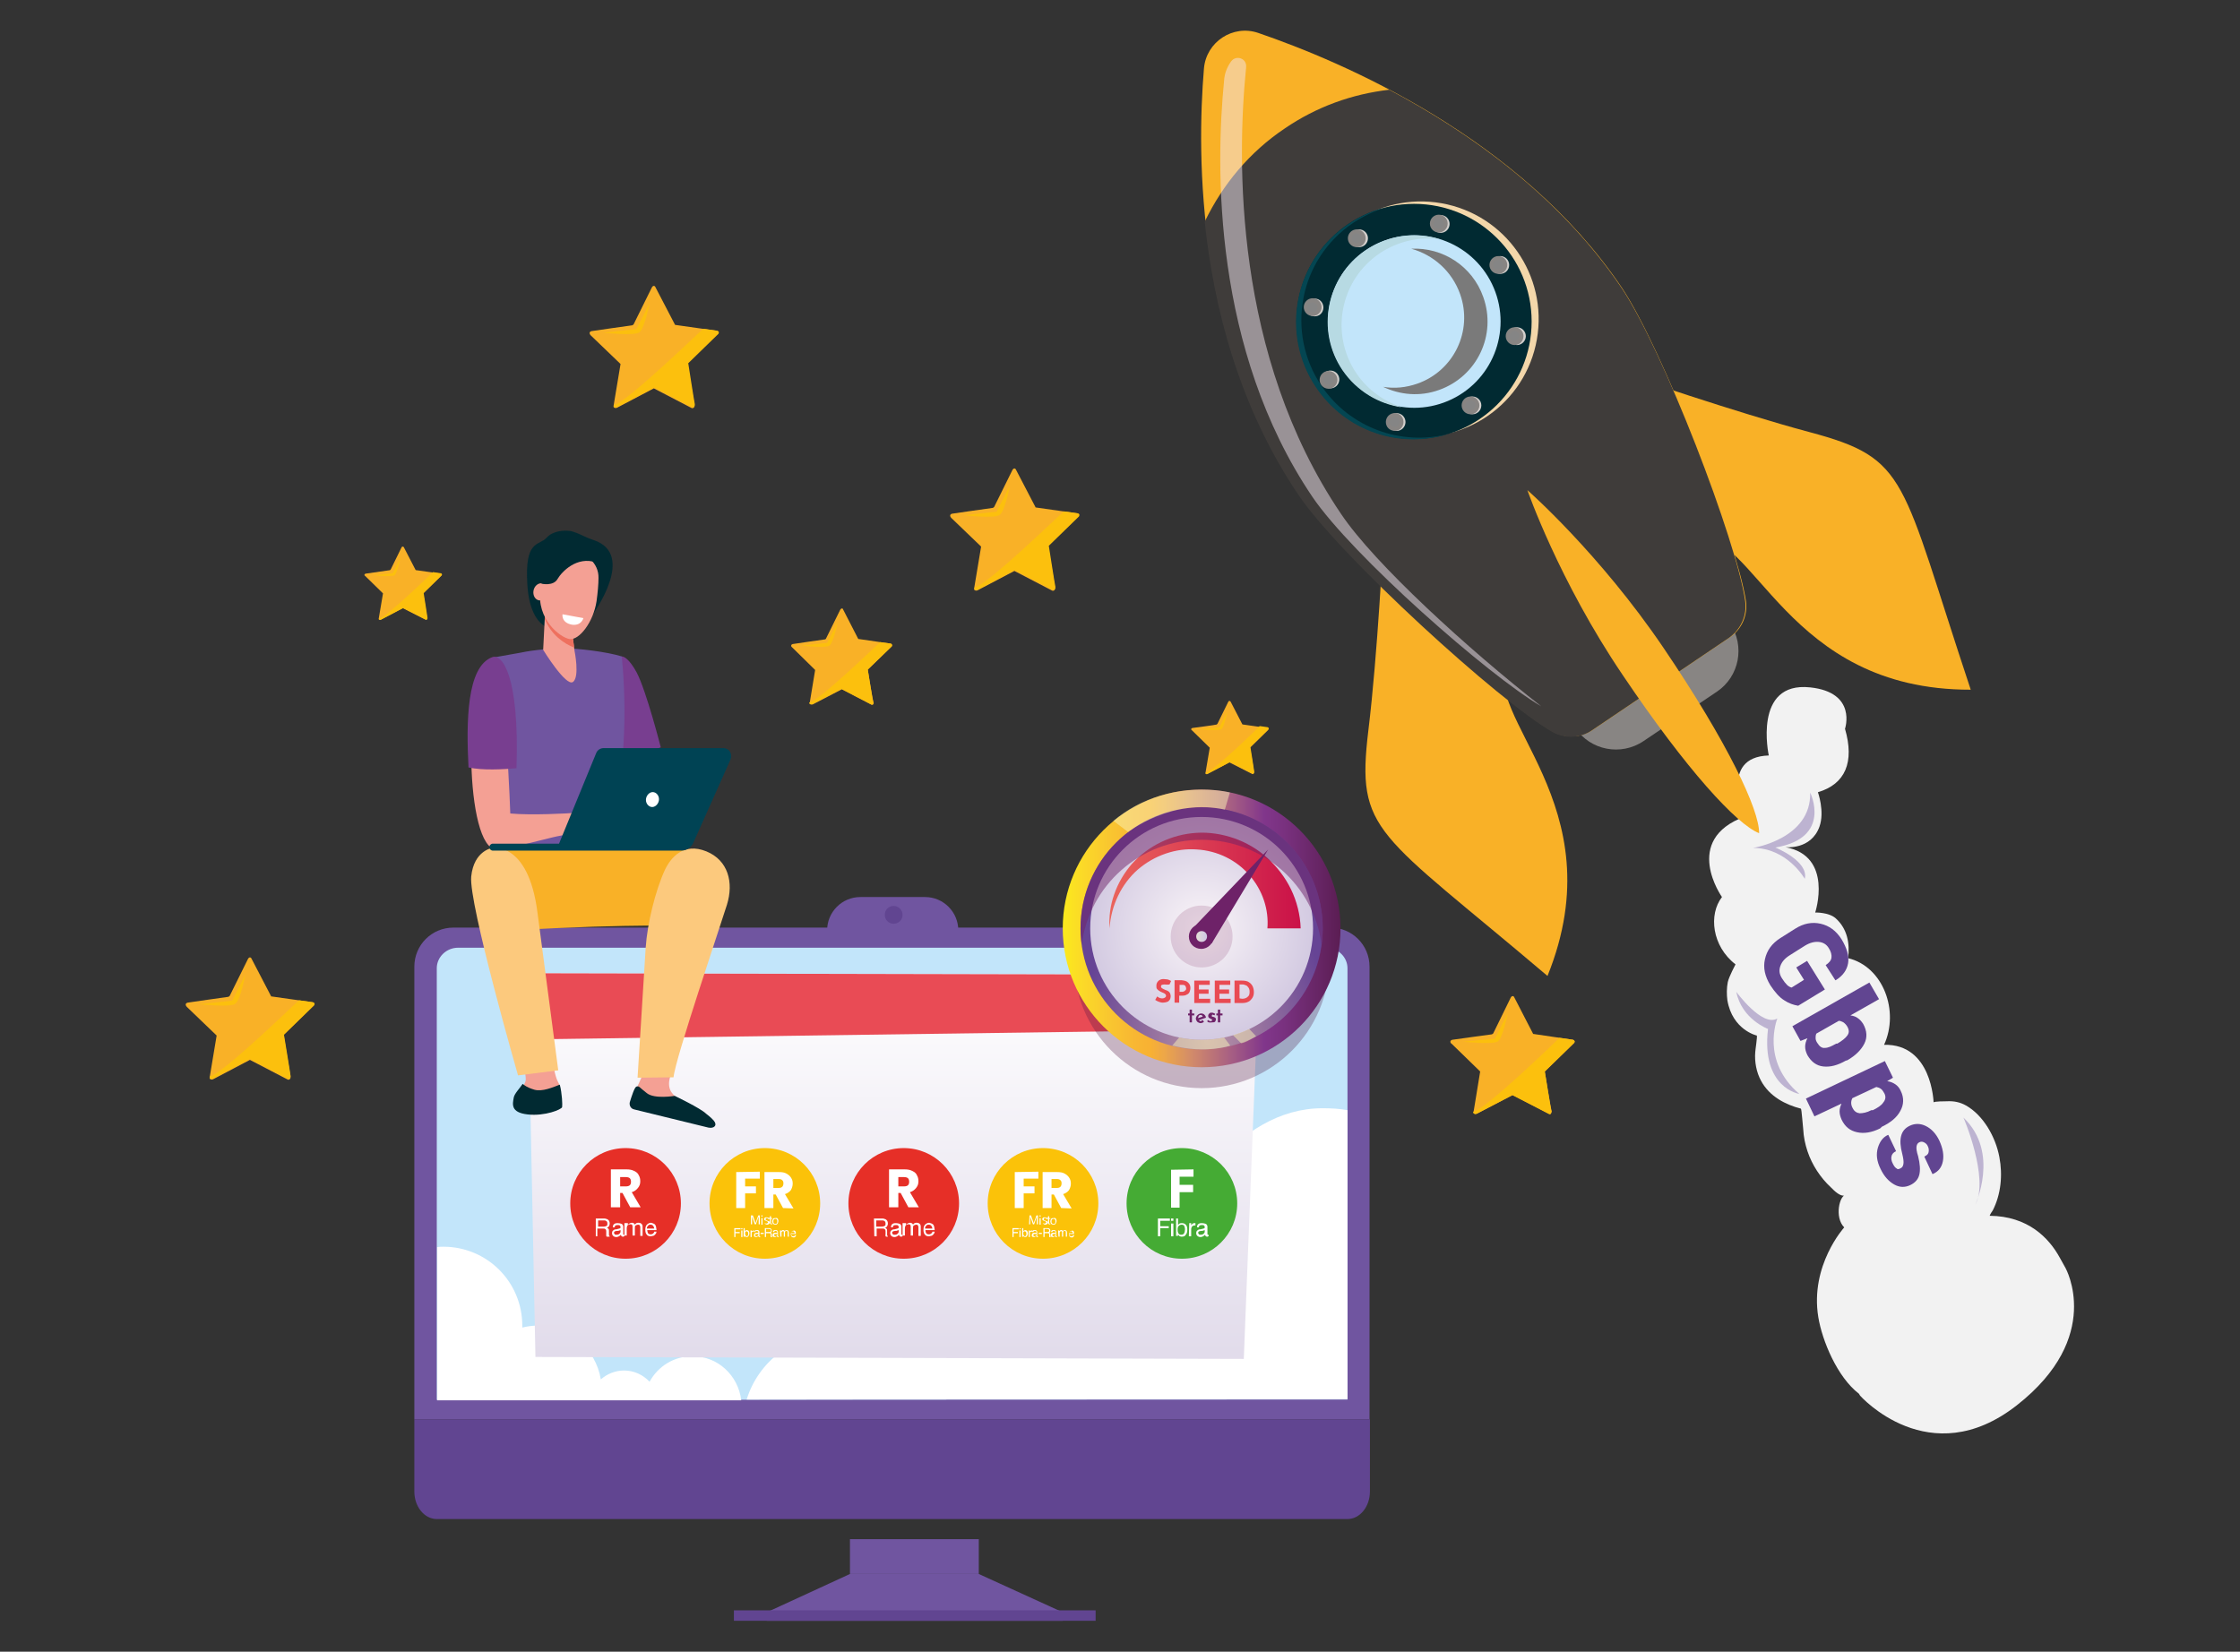 <?xml version="1.0" encoding="utf-8"?>
<!-- Generator: Adobe Illustrator 25.4.0, SVG Export Plug-In . SVG Version: 6.00 Build 0)  -->
<svg version="1.1" id="Livello_1" xmlns="http://www.w3.org/2000/svg" xmlns:xlink="http://www.w3.org/1999/xlink" x="0px" y="0px"
	 viewBox="0 0 579 427" style="enable-background:new 0 0 579 427;" xml:space="preserve">
<rect x="0" y="0" width="579" height="427" fill="#333333" stroke="none"/>
<style type="text/css">
	.st0{fill:#7055A0;}
	.st1{fill:#614591;}
	.st2{fill:#C2E5FA;}
	.st3{fill:#FFFFFF;}
	.st4{fill:#F2F2F2;}
	.st5{opacity:0.4;fill:#7055A0;enable-background:new    ;}
	.st6{fill:#F9B127;}
	.st7{fill:#FCC00D;}
	.st8{fill-rule:evenodd;clip-rule:evenodd;fill:url(#SVGID_1_);}
	.st9{fill-rule:evenodd;clip-rule:evenodd;fill:#E94B55;}
	.st10{fill:#45AB34;}
	.st11{fill:#FBC209;}
	.st12{fill:#E62F27;}
	.st13{fill:#783E90;}
	.st14{fill:#F4A094;}
	.st15{fill:#012A32;}
	.st16{fill:#FCC97D;}
	.st17{fill:#004354;}
	.st18{fill:#EE705E;}
	.st19{opacity:0.3;fill-rule:evenodd;clip-rule:evenodd;fill:#511642;enable-background:new    ;}
	.st20{fill-rule:evenodd;clip-rule:evenodd;fill:url(#SVGID_00000075159923228706436580000008696810867965754520_);}
	.st21{fill-rule:evenodd;clip-rule:evenodd;fill:url(#SVGID_00000079484539804741778550000004303108633107703991_);}
	.st22{fill-rule:evenodd;clip-rule:evenodd;fill:url(#SVGID_00000126290999615470174890000008554616361030177927_);}
	.st23{fill:url(#SVGID_00000034768460680226338780000009320852098902231991_);}
	.st24{opacity:0.5;fill-rule:evenodd;clip-rule:evenodd;fill:#6E2268;enable-background:new    ;}
	.st25{opacity:0.2;fill-rule:evenodd;clip-rule:evenodd;fill:#904173;enable-background:new    ;}
	.st26{fill-rule:evenodd;clip-rule:evenodd;fill:#6E2268;}
	.st27{fill-rule:evenodd;clip-rule:evenodd;fill:url(#SVGID_00000013905597174272789970000010017164833680952239_);}
	.st28{opacity:0.5;fill-rule:evenodd;clip-rule:evenodd;fill:#FBF5B8;enable-background:new    ;}
	.st29{fill:#E94A52;}
	.st30{fill:#6E2268;}
	.st31{fill:#888583;}
	.st32{fill:#3F3C3A;}
	.st33{fill:#F3D7AA;}
	.st34{fill:#044652;}
	.st35{fill:#D3CFCC;}
	.st36{fill:#B7DAE3;}
	.st37{fill:#858585;}
	.st38{fill:#7A7A7A;}
	.st39{opacity:0.5;fill:#F5E8F3;enable-background:new    ;}
</style>
<path class="st0" d="M239.1,231.9h-16.7c-4.8,0-8.6,3.9-8.6,8.6l0,0c0,4.8,3.9,8.6,8.6,8.6h16.7c4.8,0,8.6-3.9,8.6-8.6l0,0
	C247.7,235.8,243.9,231.9,239.1,231.9z"/>
<polygon class="st0" points="219.7,406.9 198.2,416.8 198.2,419 274.7,419 274.7,416.8 253,406.9 "/>
<path class="st0" d="M354,366.9v-117c0-5.6-4.5-10.1-10.1-10.1H117.2c-5.6,0-10.1,4.5-10.1,10.1v117H354z"/>
<rect x="189.7" y="416.3" class="st1" width="93.5" height="2.7"/>
<rect x="219.7" y="397.9" class="st0" width="33.3" height="9"/>
<path class="st1" d="M107.1,366.9v18.7c0,3.9,2.6,7.1,5.8,7.1h235.4c3.2,0,5.8-3.2,5.8-7.1v-18.7H107.1z"/>
<path class="st1" d="M233.3,236.5c0,1.3-1,2.3-2.3,2.3s-2.3-1-2.3-2.3s1-2.3,2.3-2.3S233.3,235.3,233.3,236.5z"/>
<path class="st2" d="M348.3,361.8V250.3c0-2.9-2.5-5.3-5.5-5.3H118.4c-3,0-5.5,2.4-5.5,5.3v111.6L348.3,361.8L348.3,361.8z"/>
<path class="st3" d="M348.3,361.7V287c-2.1-0.4-4.3-0.5-6.5-0.5c-21.8,0-39.5,24.7-39.5,46.5c0,1.4,0.1,2.8,0.2,4.2
	c-0.4,0,3.2-1.1,0,0c-4.8-13.8-24.9-20.2-40.3-20.2c-17.9,0-32.7,13.3-35.1,30.6c-2.1-0.6-8.7-2.8-11-2.8c-10.9,0-20.1,7.2-23.1,17
	L348.3,361.7L348.3,361.7z"/>
<path class="st3" d="M179,350.6c-4.8,0-8.9,2.6-11.1,6.6c-1.7-1.8-4-2.9-6.6-2.9c-2.3,0-4.4,0.9-6,2.3c-1.3-7.9-8.1-13.9-16.4-13.9
	c-1.4,0-2.7,0.2-3.9,0.5c0-0.2,0-0.3,0-0.5c0-11.3-9.1-20.4-20.4-20.4c-0.5,0-1.1,0-1.6,0.1V362h78.6
	C190.8,355.5,185.5,350.6,179,350.6z"/>
<path class="st3" d="M354,311.7"/>
<g>
	<path class="st4" d="M480.8,360.8c0,0,17.9,20.2,40.5,2.5c22.6-17.7,12.6-35.5,12.6-35.5l-1.5-2.7c-2.8-5.1-8.2-10.7-18.1-10.8
		c0-0.2,0.7-1.3,0.8-1.4c2.1-4.1,2.6-9.1,1.7-13.8c-1-5.3-4.2-10.8-8.6-13.3c-1.6-0.9-3.2-1.2-5-1.1c-0.3,0-3.4,0-3.4,0.3
		c0,0-0.4-15.2-12.8-14.9c4-8.7-0.2-20.2-9.3-22.4c0.5-3.8-0.2-7.6-3.2-10.3c-1.8-1.6-5.3-1.5-5.3-1.5s4.8-14.6-7.7-16.9
		c0,0,6.6,0.8,8.8-5.3c1.4-3.9-0.4-8.9-0.4-8.9c7.1-2.1,9.5-7.8,7-16.4c0,0,3.2-9.4-9-10.7c-14.9-1.6-10.7,17.6-10.7,17.6
		c-13.1,0.4-6.2,15.8-6.2,15.8c-16.4,6-5.9,20.8-5.9,20.8c-3.5,4.5-2.6,12.7,3.5,17.4c1.4,1.1,0,0,0,0s-1.7,3.2-2,4.6
		c-0.3,1.5-0.3,3.2-0.1,4.7c1.3,7.6,7.5,9.1,7.6,9.1c0.2,0.1-0.4,3.9-0.4,4.3c-0.2,2.5,0.3,5.2,1.5,7.4c2.2,4.1,6.4,6.2,10.3,7.2
		c0.2,0.1,0.5,4.7,0.6,5.3c0.1,2,0.5,3.9,1.1,5.7c1.2,3.6,3.4,6.9,6,9.3c0.9,0.9,2.7,2.8,4,2c-1.7-0.1-3.1,5.8-0.5,8.4
		c0,0-8.9,9.8-6.7,23.2c1,6.1,4.9,15.5,10.5,19.8L480.8,360.8z"/>
	<path class="st5" d="M510.6,311.4c-0.2,0.3,6.5-13.4-3.1-22.5C507.6,289,514.2,304.6,510.6,311.4z"/>
	<path class="st5" d="M465.1,282.8c0,0-9.9-1.5-8.1-16.8c0,0-6.8-2.5-8.2-9.6c0,0,6.7,9.2,10.6,6.9
		C459.4,263.4,455,274.2,465.1,282.8z"/>
	<path class="st5" d="M467.9,204.9c0,0,5.8,11.7-9,14.2c0,0,8.7,3.5,7.6,8.1c0,0-4.5-8-13.4-8C453.1,219.2,468.2,216.9,467.9,204.9z
		"/>
</g>
<g>
	<path class="st6" d="M270.9,141.1l7.8-7.6c0,0,0.4-0.6-0.3-0.8l-10.6-1.5h-0.1l-0.1-0.2l-5-9.6c0,0-0.1-0.3-0.4-0.3
		s-0.5,0.4-0.5,0.4L257,131c0,0-0.1,0.2-0.4,0.3c-0.2,0-10.5,1.5-10.5,1.5s-0.5,0.1-0.5,0.5c0,0.3,0.3,0.6,0.3,0.6l7.7,7.4
		l-1.8,10.8c0,0-0.1,0.4,0.2,0.5c0.3,0.2,0.7,0,0.7,0l9.5-5l9.8,5.1c0,0,0.3,0.1,0.5-0.1s0.2-0.4,0.2-0.7
		C272.6,151.4,270.9,141.1,270.9,141.1z"/>
	<path class="st7" d="M261,125.6l-3.4,6.7l-8.5,0.9c0,0,8.1,0.9,9.3-0.1C259.8,132.1,261,125.6,261,125.6z"/>
	<path class="st7" d="M251.9,151.9c0,0-0.1,0.4,0.2,0.5c0.3,0.2,0.7,0,0.7,0l9.5-5l9.8,5.1c0,0,0.3,0.1,0.5-0.1s0.2-0.4,0.2-0.7
		c-0.1-0.3-1.7-10.6-1.7-10.6l7.8-7.6c0,0,0.4-0.6-0.3-0.8l-3.6-0.5C274.9,132.1,255.2,151.3,251.9,151.9z"/>
</g>
<g>
	<path class="st6" d="M109.4,153.4l4.7-4.6c0,0,0.2-0.3-0.2-0.5l-6.3-0.9h-0.1l-0.1-0.1l-3-5.8c0,0-0.1-0.2-0.3-0.2
		c-0.2,0-0.3,0.2-0.3,0.2l-2.8,5.7c0,0-0.1,0.1-0.2,0.2c-0.1,0-6.3,0.9-6.3,0.9s-0.3,0.1-0.3,0.3s0.2,0.3,0.2,0.3l4.6,4.5l-1.1,6.5
		c0,0-0.1,0.2,0.1,0.3s0.4,0,0.4,0l5.7-3l5.9,3c0,0,0.2,0.1,0.3-0.1s0.1-0.2,0.1-0.4C110.4,159.6,109.4,153.4,109.4,153.4z"/>
	<path class="st7" d="M103.5,144.2l-2,4l-5.1,0.5c0,0,4.8,0.5,5.6,0C102.7,148,103.5,144.2,103.5,144.2z"/>
	<path class="st7" d="M98,159.9c0,0-0.1,0.2,0.1,0.3s0.4,0,0.4,0l5.7-3l5.9,3c0,0,0.2,0.1,0.3-0.1s0.1-0.2,0.1-0.4s-1-6.4-1-6.4
		l4.7-4.6c0,0,0.2-0.3-0.2-0.5l-2.1-0.3C111.8,148,100,159.5,98,159.9z"/>
</g>
<g>
	<path class="st6" d="M224.3,173.1l6.2-6c0,0,0.3-0.4-0.2-0.7l-8.3-1.2h-0.1l-0.1-0.1l-3.9-7.6c0,0-0.1-0.3-0.3-0.2
		c-0.2,0-0.4,0.3-0.4,0.3l-3.7,7.5c0,0-0.1,0.2-0.3,0.2s-8.3,1.2-8.3,1.2s-0.4,0.1-0.4,0.4c0,0.3,0.2,0.4,0.2,0.4l6,5.9l-1.4,8.5
		c0,0-0.1,0.3,0.2,0.4s0.6,0,0.6,0l7.5-3.9l7.7,4c0,0,0.2,0.1,0.4-0.1c0.1-0.2,0.2-0.3,0.1-0.5C225.6,181.2,224.3,173.1,224.3,173.1
		z"/>
	<path class="st7" d="M216.5,160.9l-2.7,5.3l-6.7,0.7c0,0,6.4,0.7,7.3,0C215.5,166,216.5,160.9,216.5,160.9z"/>
	<path class="st7" d="M209.2,181.6c0,0-0.1,0.3,0.2,0.4c0.2,0.1,0.6,0,0.6,0l7.5-3.9l7.7,4c0,0,0.2,0.1,0.4-0.1s0.2-0.3,0.1-0.5
		c-0.1-0.2-1.4-8.4-1.4-8.4l6.2-6c0,0,0.3-0.4-0.2-0.7l-2.8-0.4C227.4,166,211.9,181.1,209.2,181.6z"/>
</g>
<g>
	<path class="st6" d="M323.1,193.3l4.7-4.6c0,0,0.2-0.3-0.2-0.5l-6.3-0.9h-0.1l-0.1-0.1l-3-5.8c0,0-0.1-0.2-0.3-0.2
		c-0.2,0-0.3,0.2-0.3,0.2l-2.8,5.7c0,0-0.1,0.1-0.2,0.2s-6.3,0.9-6.3,0.9s-0.3,0.1-0.3,0.3s0.2,0.3,0.2,0.3l4.6,4.5l-1.1,6.5
		c0,0-0.1,0.2,0.1,0.3s0.4,0,0.4,0l5.7-3l5.9,3c0,0,0.2,0.1,0.3-0.1c0.1-0.1,0.1-0.2,0.1-0.4C324.2,199.5,323.1,193.3,323.1,193.3z"
		/>
	<path class="st7" d="M317.2,184l-2,4l-5.1,0.5c0,0,4.8,0.5,5.6,0C316.5,187.9,317.2,184,317.2,184z"/>
	<path class="st7" d="M311.7,199.7c0,0-0.1,0.2,0.1,0.3s0.4,0,0.4,0l5.7-3l5.9,3c0,0,0.2,0.1,0.3-0.1c0.1-0.1,0.1-0.2,0.1-0.4
		s-1-6.4-1-6.4l4.7-4.6c0,0,0.2-0.3-0.2-0.5l-2.1-0.3C325.5,187.9,313.7,199.4,311.7,199.7z"/>
</g>
<g>
	
		<linearGradient id="SVGID_1_" gradientUnits="userSpaceOnUse" x1="230.9" y1="765.19" x2="230.9" y2="665.49" gradientTransform="matrix(1 0 0 1 0 -413.89)">
		<stop  offset="1.710000e-02" style="stop-color:#E2DCEB"/>
		<stop  offset="1" style="stop-color:#FFFFFF"/>
	</linearGradient>
	<polygon class="st8" points="136.4,251.6 138.4,350.8 321.5,351.3 325.4,252 	"/>
	<polygon class="st9" points="136.4,251.6 136.7,268.7 324.8,266.1 325.4,252 	"/>
	<g>
		<g>
			<circle class="st10" cx="305.5" cy="311.1" r="14.3"/>
			<g>
				<path class="st3" d="M308.5,302.3v1.9h-3.6v2.1h3.5v1.9h-3.5v4h-2.2v-9.8L308.5,302.3L308.5,302.3z"/>
			</g>
			<g>
				<path class="st3" d="M299.2,315h3.2v0.6h-2.5v1.4h2.2v0.5h-2.2v2.1h-0.6V315H299.2z"/>
				<path class="st3" d="M302.7,315h0.6v0.6h-0.6V315z M302.7,316.3h0.6v3.3h-0.6V316.3z"/>
				<path class="st3" d="M304,315h0.5v1.7c0.1-0.2,0.3-0.3,0.4-0.4c0.2-0.1,0.4-0.1,0.6-0.1c0.4,0,0.7,0.1,1,0.4s0.4,0.7,0.4,1.3
					c0,0.5-0.1,1-0.4,1.3c-0.2,0.4-0.6,0.5-1.1,0.5c-0.2,0-0.5-0.1-0.6-0.2s-0.2-0.2-0.3-0.4v0.4H304V315L304,315z M306.1,318.8
					c0.1-0.2,0.2-0.6,0.2-1s-0.1-0.6-0.2-0.9c-0.1-0.2-0.4-0.3-0.7-0.3c-0.2,0-0.5,0.1-0.7,0.3c-0.2,0.2-0.3,0.5-0.3,0.9
					c0,0.3,0,0.6,0.1,0.8c0.1,0.4,0.4,0.6,0.8,0.6C305.7,319.2,305.9,319.1,306.1,318.8z"/>
				<path class="st3" d="M307.4,316.2h0.5v0.6c0-0.1,0.1-0.2,0.3-0.4c0.2-0.2,0.4-0.2,0.6-0.2c0,0,0,0,0.1,0h0.1v0.6h-0.1h-0.1
					c-0.3,0-0.5,0.1-0.7,0.3c-0.1,0.2-0.2,0.4-0.2,0.6v1.9h-0.6L307.4,316.2L307.4,316.2z"/>
				<path class="st3" d="M311.1,317.6c0.1,0,0.2-0.1,0.3-0.2c0-0.1,0-0.1,0-0.2c0-0.2-0.1-0.3-0.2-0.4s-0.3-0.1-0.6-0.1
					c-0.3,0-0.5,0.1-0.6,0.2s-0.1,0.2-0.1,0.4h-0.5c0-0.4,0.1-0.7,0.4-0.9c0.3-0.2,0.6-0.2,0.9-0.2c0.4,0,0.7,0.1,1,0.2
					c0.2,0.1,0.4,0.4,0.4,0.7v1.9c0,0.1,0,0.1,0,0.1l0.1,0.1h0.1h0.1v0.4c-0.1,0-0.2,0-0.2,0.1c-0.1,0-0.1,0-0.2,0
					c-0.2,0-0.3-0.1-0.4-0.2s-0.1-0.2-0.1-0.3c-0.1,0.1-0.3,0.3-0.5,0.4s-0.4,0.2-0.7,0.2c-0.3,0-0.6-0.1-0.8-0.3
					c-0.2-0.2-0.3-0.4-0.3-0.7c0-0.3,0.1-0.6,0.3-0.7c0.2-0.2,0.4-0.3,0.8-0.3L311.1,317.6z M309.9,319.1c0.1,0.1,0.3,0.1,0.4,0.1
					c0.2,0,0.4,0,0.6-0.1c0.3-0.2,0.5-0.4,0.5-0.7V318c-0.1,0-0.2,0.1-0.3,0.1c-0.1,0-0.2,0.1-0.3,0.1h-0.3c-0.2,0-0.4,0.1-0.5,0.1
					c-0.2,0.1-0.3,0.2-0.3,0.5C309.8,318.8,309.8,319,309.9,319.1z"/>
			</g>
		</g>
		<g>
			<circle class="st11" cx="197.7" cy="311.1" r="14.3"/>
			<g>
				<path class="st3" d="M196.4,302.9v1.8h-3.8v2h2.8v1.8h-2.8v3.8h-2.3V303L196.4,302.9L196.4,302.9z"/>
				<path class="st3" d="M202.4,312.3l-1.9-3.5h-0.6v3.5h-2.3V303h3.8c0.7,0,1.4,0.1,1.9,0.4s0.9,0.6,1.2,1.1s0.4,0.9,0.4,1.5
					s-0.2,1.2-0.5,1.7c-0.4,0.5-0.9,0.8-1.5,1l2.2,3.7L202.4,312.3L202.4,312.3z M199.9,307.1h1.4c0.4,0,0.7-0.1,0.9-0.3
					c0.2-0.2,0.3-0.5,0.3-0.9s-0.1-0.6-0.3-0.8s-0.5-0.3-0.9-0.3h-1.4V307.1z"/>
			</g>
			<g>
				<path class="st3" d="M194.2,314.2h0.4l0.7,2l0.7-2h0.4v2.3h-0.3v-1.4c0-0.1,0-0.1,0-0.2s0-0.2,0-0.4l-0.7,2h-0.3l-0.7-2v0.1
					c0,0.1,0,0.1,0,0.3c0,0.1,0,0.2,0,0.2v1.4h-0.3v-2.3H194.2z"/>
				<path class="st3" d="M196.8,314.2h0.3v0.3h-0.3V314.2z M196.8,314.9h0.3v1.7h-0.3V314.9z"/>
				<path class="st3" d="M197.6,316c0,0.1,0,0.2,0.1,0.2c0.1,0.1,0.2,0.1,0.4,0.1c0.1,0,0.2,0,0.3-0.1s0.1-0.1,0.1-0.2
					s0-0.1-0.1-0.2c0,0-0.1-0.1-0.2-0.1l-0.2-0.1c-0.1,0-0.2-0.1-0.3-0.1c-0.1-0.1-0.2-0.2-0.2-0.3c0-0.2,0.1-0.3,0.2-0.4
					c0.1-0.1,0.3-0.1,0.5-0.1s0.4,0.1,0.6,0.2c0.1,0.1,0.1,0.2,0.1,0.3h-0.3c0-0.1,0-0.1-0.1-0.2s-0.2-0.1-0.3-0.1s-0.2,0-0.2,0.1
					c-0.1,0-0.1,0.1-0.1,0.2s0,0.1,0.1,0.2c0,0,0.1,0.1,0.2,0.1l0.2,0.1c0.2,0.1,0.3,0.1,0.4,0.1c0.1,0.1,0.2,0.2,0.2,0.3
					c0,0.1-0.1,0.3-0.2,0.4c-0.1,0.1-0.3,0.2-0.5,0.2s-0.4-0.1-0.5-0.2S197.6,316.2,197.6,316L197.6,316L197.6,316z"/>
				<path class="st3" d="M199,314.4h0.3v0.5h0.3v0.2h-0.3v1.1c0,0.1,0,0.1,0.1,0.1h0.1l0,0c0,0,0,0,0.1,0v0.2h-0.1h-0.1
					c-0.1,0-0.2,0-0.3-0.1s-0.1-0.2-0.1-0.3V315h-0.2v-0.2h0.2V314.4L199,314.4z"/>
				<path class="st3" d="M201,315c0.1,0.1,0.2,0.4,0.2,0.6c0,0.3-0.1,0.5-0.2,0.7c-0.1,0.2-0.3,0.3-0.6,0.3c-0.2,0-0.4-0.1-0.6-0.2
					c-0.1-0.2-0.2-0.4-0.2-0.6c0-0.3,0.1-0.5,0.2-0.7s0.3-0.2,0.6-0.2C200.7,314.8,200.9,314.9,201,315z M200.8,316.2
					c0.1-0.1,0.1-0.3,0.1-0.5s0-0.3-0.1-0.4c-0.1-0.2-0.2-0.2-0.4-0.2s-0.3,0.1-0.4,0.2c-0.1,0.1-0.1,0.3-0.1,0.5s0,0.3,0.1,0.4
					s0.2,0.2,0.4,0.2C200.6,316.4,200.8,316.3,200.8,316.2z"/>
				<path class="st3" d="M189.8,317.5h1.6v0.3h-1.3v0.7h1.1v0.3h-1.1v1h-0.3V317.5L189.8,317.5z"/>
				<path class="st3" d="M191.6,317.5h0.3v0.3h-0.3V317.5z M191.6,318.1h0.3v1.7h-0.3V318.1z"/>
				<path class="st3" d="M192.2,317.5h0.3v0.8c0.1-0.1,0.1-0.1,0.2-0.2c0.1,0,0.2-0.1,0.3-0.1c0.2,0,0.4,0.1,0.5,0.2
					s0.2,0.4,0.2,0.6c0,0.3-0.1,0.5-0.2,0.7c-0.1,0.2-0.3,0.3-0.5,0.3c-0.1,0-0.2,0-0.3-0.1c-0.1,0-0.1-0.1-0.2-0.2v0.2h-0.3V317.5
					L192.2,317.5z M193.3,319.4c0.1-0.1,0.1-0.3,0.1-0.5s0-0.3-0.1-0.4s-0.2-0.2-0.3-0.2s-0.2,0.1-0.3,0.1c-0.1,0.1-0.1,0.2-0.1,0.5
					c0,0.2,0,0.3,0.1,0.4c0.1,0.2,0.2,0.3,0.4,0.3C193.1,319.6,193.2,319.5,193.3,319.4z"/>
				<path class="st3" d="M194,318.1h0.3v0.3c0-0.1,0.1-0.1,0.2-0.2c0.1-0.1,0.2-0.1,0.3-0.1l0,0c0,0,0,0,0.1,0v0.3c0,0,0,0-0.1,0
					s0,0-0.1,0s-0.2,0.1-0.3,0.1c-0.1,0.1-0.1,0.2-0.1,0.3v1H194V318.1L194,318.1z"/>
				<path class="st3" d="M195.9,318.7c0.1,0,0.1,0,0.1-0.1v-0.1c0-0.1,0-0.2-0.1-0.2s-0.2-0.1-0.3-0.1s-0.2,0-0.3,0.1
					c0,0-0.1,0.1-0.1,0.2H195c0-0.2,0.1-0.4,0.2-0.4c0.1-0.1,0.3-0.1,0.4-0.1c0.2,0,0.4,0,0.5,0.1s0.2,0.2,0.2,0.4v1v0.1
					c0,0,0,0,0.1,0l0,0c0,0,0,0,0.1,0v0.2h-0.1h-0.1c-0.1,0-0.2,0-0.2-0.1c0,0,0-0.1-0.1-0.2c-0.1,0.1-0.1,0.1-0.2,0.2
					s-0.2,0.1-0.4,0.1s-0.3-0.1-0.4-0.1c-0.1-0.1-0.1-0.2-0.1-0.4c0-0.2,0.1-0.3,0.1-0.4c0.1-0.1,0.2-0.1,0.4-0.2H195.9z
					 M195.3,319.5c0.1,0.1,0.1,0.1,0.2,0.1c0.1,0,0.2,0,0.3-0.1c0.2-0.1,0.2-0.2,0.2-0.4v-0.2c0,0-0.1,0-0.1,0.1c-0.1,0-0.1,0-0.2,0
					h-0.2c-0.1,0-0.2,0-0.2,0.1c-0.1,0.1-0.1,0.1-0.1,0.2C195.2,319.4,195.2,319.5,195.3,319.5z"/>
				<path class="st3" d="M196.6,318.7h0.8v0.3h-0.8V318.7z"/>
				<path class="st3" d="M197.7,317.5h1.1c0.2,0,0.3,0,0.4,0.1c0.2,0.1,0.3,0.3,0.3,0.6c0,0.1,0,0.2-0.1,0.3
					c-0.1,0.1-0.1,0.2-0.2,0.2c0.1,0,0.2,0.1,0.2,0.1c0.1,0.1,0.1,0.2,0.1,0.3v0.3c0,0.1,0,0.2,0,0.2c0,0.1,0.1,0.1,0.1,0.1v0.1
					h-0.4v-0.1c0,0,0-0.1,0-0.2v-0.4c0-0.2-0.1-0.2-0.2-0.3c-0.1,0-0.2,0-0.3,0H198v1h-0.3L197.7,317.5L197.7,317.5z M198.8,318.5
					c0.1,0,0.3,0,0.4-0.1c0.1-0.1,0.1-0.2,0.1-0.3c0-0.2-0.1-0.3-0.2-0.3c-0.1,0-0.1-0.1-0.3-0.1H198v0.8H198.8L198.8,318.5z"/>
				<path class="st3" d="M200.8,318.7c0.1,0,0.1,0,0.1-0.1v-0.1c0-0.1,0-0.2-0.1-0.2s-0.2-0.1-0.3-0.1s-0.2,0-0.3,0.1
					c0,0-0.1,0.1-0.1,0.2h-0.3c0-0.2,0.1-0.4,0.2-0.4c0.1-0.1,0.3-0.1,0.4-0.1c0.2,0,0.4,0,0.5,0.1s0.2,0.2,0.2,0.4v1v0.1
					c0,0,0,0,0.1,0l0,0c0,0,0,0,0.1,0v0.2h-0.1h-0.1c-0.1,0-0.2,0-0.2-0.1c0,0,0-0.1-0.1-0.2c-0.1,0.1-0.1,0.1-0.2,0.2
					s-0.2,0.1-0.4,0.1s-0.3-0.1-0.4-0.1c-0.1-0.1-0.1-0.2-0.1-0.4c0-0.2,0.1-0.3,0.1-0.4c0.1-0.1,0.2-0.1,0.4-0.2H200.8z
					 M200.2,319.5c0.1,0.1,0.1,0.1,0.2,0.1c0.1,0,0.2,0,0.3-0.1c0.2-0.1,0.2-0.2,0.2-0.4v-0.2c0,0-0.1,0-0.1,0.1c-0.1,0-0.1,0-0.2,0
					h-0.2c-0.1,0-0.2,0-0.2,0.1c-0.1,0.1-0.1,0.1-0.1,0.2C200.1,319.4,200.2,319.5,200.2,319.5z"/>
				<path class="st3" d="M201.6,318.1h0.3v0.2c0.1-0.1,0.1-0.1,0.2-0.2c0.1-0.1,0.2-0.1,0.3-0.1s0.2,0,0.3,0.1
					c0.1,0,0.1,0.1,0.1,0.2c0.1-0.1,0.1-0.2,0.2-0.2c0.1,0,0.2-0.1,0.3-0.1c0.2,0,0.4,0.1,0.5,0.2c0,0.1,0.1,0.2,0.1,0.4v1.1h-0.3
					v-1.2c0-0.1,0-0.2-0.1-0.2s-0.1-0.1-0.2-0.1c-0.1,0-0.2,0-0.3,0.1s-0.1,0.2-0.1,0.4v1h-0.3v-1.1c0-0.1,0-0.2,0-0.2
					c0-0.1-0.1-0.1-0.2-0.1c-0.1,0-0.2,0-0.3,0.1s-0.1,0.2-0.1,0.4v0.9h-0.3L201.6,318.1L201.6,318.1z"/>
				<path class="st3" d="M205.3,318.1c0.1,0.1,0.2,0.1,0.3,0.2s0.1,0.2,0.1,0.3c0,0.1,0,0.2,0,0.4h-1.2c0,0.2,0,0.3,0.1,0.4
					s0.2,0.2,0.4,0.2c0.1,0,0.3-0.1,0.4-0.1c0.1-0.1,0.1-0.1,0.1-0.2h0.3c0,0.1,0,0.1-0.1,0.2c0,0.1-0.1,0.1-0.1,0.2
					c-0.1,0.1-0.2,0.1-0.3,0.2c-0.1,0-0.1,0-0.2,0c-0.2,0-0.4-0.1-0.5-0.2c-0.1-0.2-0.2-0.4-0.2-0.6s0.1-0.5,0.2-0.7
					C204.7,318.2,204.9,318.2,205.3,318.1C205.1,318.1,205.2,318.1,205.3,318.1z M205.4,318.8c0-0.1,0-0.2-0.1-0.3
					c-0.1-0.1-0.2-0.2-0.4-0.2c-0.1,0-0.2,0.1-0.3,0.1c-0.1,0.1-0.1,0.2-0.1,0.4H205.4L205.4,318.8z"/>
			</g>
		</g>
		<g>
			<circle class="st11" cx="269.6" cy="311.1" r="14.3"/>
			<g>
				<path class="st3" d="M268.4,302.9v1.8h-3.8v2h2.8v1.8h-2.8v3.8h-2.3V303L268.4,302.9L268.4,302.9z"/>
				<path class="st3" d="M274.3,312.3l-1.9-3.5h-0.6v3.5h-2.3V303h3.8c0.7,0,1.4,0.1,1.9,0.4s0.9,0.6,1.2,1.1s0.4,0.9,0.4,1.5
					s-0.2,1.2-0.5,1.7c-0.4,0.5-0.9,0.8-1.5,1l2.2,3.7L274.3,312.3L274.3,312.3z M271.8,307.1h1.4c0.4,0,0.7-0.1,0.9-0.3
					c0.2-0.2,0.3-0.5,0.3-0.9s-0.1-0.6-0.3-0.8c-0.2-0.2-0.5-0.3-0.9-0.3h-1.4V307.1z"/>
			</g>
			<g>
				<path class="st3" d="M266.1,314.2h0.4l0.7,2l0.7-2h0.4v2.3H268v-1.4c0-0.1,0-0.1,0-0.2s0-0.2,0-0.4l-0.7,2H267l-0.7-2v0.1
					c0,0.1,0,0.1,0,0.3c0,0.1,0,0.2,0,0.2v1.4H266L266.1,314.2L266.1,314.2z"/>
				<path class="st3" d="M268.7,314.2h0.3v0.3h-0.3V314.2z M268.7,314.9h0.3v1.7h-0.3V314.9z"/>
				<path class="st3" d="M269.5,316c0,0.1,0,0.2,0.1,0.2c0.1,0.1,0.2,0.1,0.4,0.1c0.1,0,0.2,0,0.3-0.1c0.1-0.1,0.1-0.1,0.1-0.2
					s0-0.1-0.1-0.2c0,0-0.1-0.1-0.2-0.1l-0.2-0.1c-0.1,0-0.2-0.1-0.3-0.1c-0.1-0.1-0.2-0.2-0.2-0.3c0-0.2,0.1-0.3,0.2-0.4
					s0.3-0.1,0.5-0.1s0.4,0.1,0.6,0.2c0.1,0.1,0.1,0.2,0.1,0.3h-0.3c0-0.1,0-0.1-0.1-0.2s-0.2-0.1-0.3-0.1c-0.1,0-0.2,0-0.2,0.1
					c-0.1,0-0.1,0.1-0.1,0.2s0,0.1,0.1,0.2c0,0,0.1,0.1,0.2,0.1l0.2,0.1c0.2,0.1,0.3,0.1,0.4,0.1c0.1,0.1,0.2,0.2,0.2,0.3
					c0,0.1-0.1,0.3-0.2,0.4s-0.3,0.2-0.5,0.2s-0.4-0.1-0.5-0.2S269.5,316.2,269.5,316L269.5,316L269.5,316z"/>
				<path class="st3" d="M270.9,314.4h0.3v0.5h0.3v0.2h-0.3v1.1c0,0.1,0,0.1,0.1,0.1h0.1l0,0c0,0,0,0,0.1,0v0.2h-0.1h-0.1
					c-0.1,0-0.2,0-0.3-0.1s-0.1-0.2-0.1-0.3V315h-0.2v-0.2h0.2V314.4L270.9,314.4z"/>
				<path class="st3" d="M272.9,315c0.1,0.1,0.2,0.4,0.2,0.6c0,0.3-0.1,0.5-0.2,0.7s-0.3,0.3-0.6,0.3c-0.2,0-0.4-0.1-0.6-0.2
					c-0.1-0.2-0.2-0.4-0.2-0.6c0-0.3,0.1-0.5,0.2-0.7s0.3-0.2,0.6-0.2C272.6,314.8,272.8,314.9,272.9,315z M272.7,316.2
					c0.1-0.1,0.1-0.3,0.1-0.5s0-0.3-0.1-0.4c-0.1-0.2-0.2-0.2-0.4-0.2c-0.2,0-0.3,0.1-0.4,0.2s-0.1,0.3-0.1,0.5s0,0.3,0.1,0.4
					s0.2,0.2,0.4,0.2C272.6,316.4,272.7,316.3,272.7,316.2z"/>
				<path class="st3" d="M261.7,317.5h1.6v0.3H262v0.7h1.1v0.3H262v1h-0.3V317.5L261.7,317.5z"/>
				<path class="st3" d="M263.5,317.5h0.3v0.3h-0.3V317.5z M263.5,318.1h0.3v1.7h-0.3V318.1z"/>
				<path class="st3" d="M264.2,317.5h0.3v0.8c0.1-0.1,0.1-0.1,0.2-0.2c0.1,0,0.2-0.1,0.3-0.1c0.2,0,0.4,0.1,0.5,0.2
					s0.2,0.4,0.2,0.6c0,0.3-0.1,0.5-0.2,0.7s-0.3,0.3-0.5,0.3c-0.1,0-0.2,0-0.3-0.1c-0.1,0-0.1-0.1-0.2-0.2v0.2h-0.3V317.5
					L264.2,317.5z M265.2,319.4c0.1-0.1,0.1-0.3,0.1-0.5s0-0.3-0.1-0.4s-0.2-0.2-0.3-0.2c-0.1,0-0.2,0.1-0.3,0.1
					c-0.1,0.1-0.1,0.2-0.1,0.5c0,0.2,0,0.3,0.1,0.4c0.1,0.2,0.2,0.3,0.4,0.3C265,319.6,265.1,319.5,265.2,319.4z"/>
				<path class="st3" d="M265.9,318.1h0.3v0.3c0-0.1,0.1-0.1,0.2-0.2s0.2-0.1,0.3-0.1l0,0c0,0,0,0,0.1,0v0.3c0,0,0,0-0.1,0
					s0,0-0.1,0s-0.2,0.1-0.3,0.1s-0.1,0.2-0.1,0.3v1h-0.3V318.1L265.9,318.1z"/>
				<path class="st3" d="M267.8,318.7c0.1,0,0.1,0,0.1-0.1v-0.1c0-0.1,0-0.2-0.1-0.2s-0.2-0.1-0.3-0.1c-0.1,0-0.2,0-0.3,0.1
					c0,0-0.1,0.1-0.1,0.2h-0.3c0-0.2,0.1-0.4,0.2-0.4c0.1-0.1,0.3-0.1,0.4-0.1c0.2,0,0.4,0,0.5,0.1s0.2,0.2,0.2,0.4v1v0.1
					c0,0,0,0,0.1,0l0,0c0,0,0,0,0.1,0v0.2h-0.1h-0.1c-0.1,0-0.2,0-0.2-0.1c0,0,0-0.1-0.1-0.2c-0.1,0.1-0.1,0.1-0.2,0.2
					s-0.2,0.1-0.4,0.1c-0.2,0-0.3-0.1-0.4-0.1c-0.1-0.1-0.1-0.2-0.1-0.4c0-0.2,0.1-0.3,0.1-0.4c0.1-0.1,0.2-0.1,0.4-0.2H267.8z
					 M267.2,319.5c0.1,0.1,0.1,0.1,0.2,0.1s0.2,0,0.3-0.1c0.2-0.1,0.2-0.2,0.2-0.4v-0.2c0,0-0.1,0-0.1,0.1c-0.1,0-0.1,0-0.2,0h-0.2
					c-0.1,0-0.2,0-0.2,0.1c-0.1,0.1-0.1,0.1-0.1,0.2C267.1,319.4,267.1,319.5,267.2,319.5z"/>
				<path class="st3" d="M268.5,318.7h0.8v0.3h-0.8V318.7z"/>
				<path class="st3" d="M269.7,317.5h1.1c0.2,0,0.3,0,0.4,0.1c0.2,0.1,0.3,0.3,0.3,0.6c0,0.1,0,0.2-0.1,0.3
					c-0.1,0.1-0.1,0.2-0.2,0.2c0.1,0,0.2,0.1,0.2,0.1s0.1,0.2,0.1,0.3v0.3c0,0.1,0,0.2,0,0.2c0,0.1,0.1,0.1,0.1,0.1v0.1h-0.4v-0.1
					c0,0,0-0.1,0-0.2v-0.4c0-0.2-0.1-0.2-0.2-0.3c-0.1,0-0.2,0-0.3,0H270v1h-0.3V317.5L269.7,317.5z M270.7,318.5
					c0.1,0,0.3,0,0.4-0.1s0.1-0.2,0.1-0.3c0-0.2-0.1-0.3-0.2-0.3s-0.1-0.1-0.3-0.1H270v0.8H270.7L270.7,318.5z"/>
				<path class="st3" d="M272.7,318.7c0.1,0,0.1,0,0.1-0.1v-0.1c0-0.1,0-0.2-0.1-0.2s-0.2-0.1-0.3-0.1c-0.1,0-0.2,0-0.3,0.1
					c0,0-0.1,0.1-0.1,0.2h-0.3c0-0.2,0.1-0.4,0.2-0.4c0.1-0.1,0.3-0.1,0.4-0.1c0.2,0,0.4,0,0.5,0.1s0.2,0.2,0.2,0.4v1v0.1
					c0,0,0,0,0.1,0l0,0c0,0,0,0,0.1,0v0.2h-0.1H273c-0.1,0-0.2,0-0.2-0.1c0,0,0-0.1-0.1-0.2c-0.1,0.1-0.1,0.1-0.2,0.2
					s-0.2,0.1-0.4,0.1c-0.2,0-0.3-0.1-0.4-0.1c-0.1-0.1-0.1-0.2-0.1-0.4c0-0.2,0.1-0.3,0.1-0.4c0.1-0.1,0.2-0.1,0.4-0.2H272.7z
					 M272.1,319.5c0.1,0.1,0.1,0.1,0.2,0.1s0.2,0,0.3-0.1c0.2-0.1,0.2-0.2,0.2-0.4v-0.2c0,0-0.1,0-0.1,0.1c-0.1,0-0.1,0-0.2,0h-0.2
					c-0.1,0-0.2,0-0.2,0.1c-0.1,0.1-0.1,0.1-0.1,0.2C272,319.4,272.1,319.5,272.1,319.5z"/>
				<path class="st3" d="M273.5,318.1h0.3v0.2c0.1-0.1,0.1-0.1,0.2-0.2s0.2-0.1,0.3-0.1c0.1,0,0.2,0,0.3,0.1c0.1,0,0.1,0.1,0.1,0.2
					c0.1-0.1,0.1-0.2,0.2-0.2s0.2-0.1,0.3-0.1c0.2,0,0.4,0.1,0.5,0.2c0,0.1,0.1,0.2,0.1,0.4v1.1h-0.3v-1.2c0-0.1,0-0.2-0.1-0.2
					c-0.1-0.1-0.1-0.1-0.2-0.1s-0.2,0-0.3,0.1s-0.1,0.2-0.1,0.4v1h-0.3v-1.1c0-0.1,0-0.2,0-0.2c0-0.1-0.1-0.1-0.2-0.1
					s-0.2,0-0.3,0.1c-0.1,0.1-0.1,0.2-0.1,0.4v0.9h-0.3L273.5,318.1L273.5,318.1z"/>
				<path class="st3" d="M277.2,318.1c0.1,0.1,0.2,0.1,0.3,0.2c0.1,0.1,0.1,0.2,0.1,0.3c0,0.1,0,0.2,0,0.4h-1.2c0,0.2,0,0.3,0.1,0.4
					s0.2,0.2,0.4,0.2c0.1,0,0.3-0.1,0.4-0.1c0.1-0.1,0.1-0.1,0.1-0.2h0.3c0,0.1,0,0.1-0.1,0.2c0,0.1-0.1,0.1-0.1,0.2
					c-0.1,0.1-0.2,0.1-0.3,0.2c-0.1,0-0.1,0-0.2,0c-0.2,0-0.4-0.1-0.5-0.2c-0.1-0.2-0.2-0.4-0.2-0.6s0.1-0.5,0.2-0.7
					s0.3-0.2,0.6-0.2C277,318.1,277.1,318.1,277.2,318.1z M277.3,318.8c0-0.1,0-0.2-0.1-0.3c-0.1-0.1-0.2-0.2-0.4-0.2
					c-0.1,0-0.2,0.1-0.3,0.1c-0.1,0.1-0.1,0.2-0.1,0.4H277.3L277.3,318.8z"/>
			</g>
		</g>
		<g>
			<circle class="st12" cx="161.7" cy="311.1" r="14.3"/>
			<g>
				<path class="st3" d="M154,315h2.1c0.4,0,0.6,0.1,0.9,0.2c0.4,0.2,0.6,0.6,0.6,1.1c0,0.3-0.1,0.5-0.2,0.7
					c-0.1,0.2-0.3,0.3-0.5,0.4c0.2,0.1,0.3,0.2,0.4,0.3s0.1,0.3,0.1,0.6v0.6c0,0.2,0,0.3,0,0.4s0.1,0.2,0.2,0.3v0.1h-0.8
					c0,0,0-0.1-0.1-0.2c0-0.1,0-0.2,0-0.4v-0.8c0-0.3-0.1-0.5-0.3-0.6c-0.1-0.1-0.3-0.1-0.6-0.1h-1.4v2H154V315z M156.1,317.1
					c0.3,0,0.5-0.1,0.7-0.2s0.2-0.3,0.2-0.6c0-0.3-0.1-0.6-0.4-0.7c-0.1-0.1-0.3-0.1-0.5-0.1h-1.5v1.6L156.1,317.1L156.1,317.1z"/>
				<path class="st3" d="M160.1,317.6c0.1,0,0.2-0.1,0.3-0.2c0-0.1,0-0.1,0-0.2c0-0.2-0.1-0.3-0.2-0.4c-0.1-0.1-0.3-0.1-0.6-0.1
					s-0.5,0.1-0.6,0.2s-0.1,0.2-0.1,0.4h-0.5c0-0.4,0.1-0.7,0.4-0.9c0.3-0.2,0.6-0.2,0.9-0.2c0.4,0,0.7,0.1,1,0.2
					c0.2,0.1,0.4,0.4,0.4,0.7v1.9c0,0.1,0,0.1,0,0.1l0.1,0.1h0.1h0.1v0.4c-0.1,0-0.2,0-0.2,0.1c-0.1,0-0.1,0-0.2,0
					c-0.2,0-0.3-0.1-0.4-0.2c-0.1-0.1-0.1-0.2-0.1-0.3c-0.1,0.1-0.3,0.3-0.5,0.4s-0.4,0.2-0.7,0.2s-0.6-0.1-0.8-0.3
					c-0.2-0.2-0.3-0.4-0.3-0.7c0-0.3,0.1-0.6,0.3-0.7c0.2-0.2,0.4-0.3,0.8-0.3L160.1,317.6z M158.9,319.1c0.1,0.1,0.3,0.1,0.4,0.1
					c0.2,0,0.4,0,0.6-0.1c0.3-0.2,0.5-0.4,0.5-0.7V318c-0.1,0-0.2,0.1-0.3,0.1s-0.2,0.1-0.3,0.1h-0.3c-0.2,0-0.4,0.1-0.5,0.1
					c-0.2,0.1-0.3,0.2-0.3,0.5C158.8,318.8,158.8,319,158.9,319.1z"/>
				<path class="st3" d="M161.7,316.2h0.6v0.5c0.1-0.2,0.2-0.3,0.4-0.4s0.4-0.2,0.6-0.2c0.3,0,0.5,0.1,0.6,0.2s0.2,0.2,0.2,0.3
					c0.1-0.2,0.3-0.3,0.4-0.4c0.2-0.1,0.4-0.1,0.6-0.1c0.4,0,0.7,0.2,0.9,0.5c0.1,0.2,0.1,0.4,0.1,0.7v2.2h-0.6v-2.3
					c0-0.2-0.1-0.4-0.2-0.5c-0.1-0.1-0.2-0.1-0.4-0.1s-0.4,0.1-0.6,0.2c-0.2,0.1-0.2,0.4-0.2,0.7v1.9h-0.6v-2.2c0-0.2,0-0.4-0.1-0.5
					c-0.1-0.2-0.2-0.2-0.5-0.2c-0.2,0-0.4,0.1-0.6,0.2c-0.2,0.2-0.3,0.5-0.3,0.9v1.8h-0.6v-3.2H161.7z"/>
				<path class="st3" d="M168.9,316.3c0.2,0.1,0.4,0.2,0.5,0.4c0.1,0.2,0.2,0.4,0.2,0.6s0.1,0.4,0.1,0.7h-2.4c0,0.3,0.1,0.6,0.2,0.8
					s0.4,0.3,0.7,0.3s0.5-0.1,0.7-0.3c0.1-0.1,0.2-0.2,0.2-0.4h0.6c0,0.1-0.1,0.3-0.1,0.4c-0.1,0.1-0.2,0.3-0.3,0.4
					c-0.2,0.2-0.4,0.3-0.6,0.3c-0.1,0-0.3,0.1-0.5,0.1c-0.4,0-0.8-0.1-1-0.4c-0.3-0.3-0.4-0.7-0.4-1.3c0-0.5,0.1-1,0.4-1.3
					c0.3-0.3,0.7-0.5,1.1-0.5C168.5,316.2,168.7,316.2,168.9,316.3z M169.1,317.6c0-0.2-0.1-0.4-0.2-0.6c-0.2-0.3-0.4-0.4-0.8-0.4
					c-0.3,0-0.5,0.1-0.6,0.3c-0.2,0.2-0.3,0.4-0.3,0.7H169.1z"/>
			</g>
			<path class="st3" d="M162.9,312.1l-2-3.7h-0.6v3.7h-2.4v-9.8h4c0.8,0,1.4,0.1,2,0.4s1,0.6,1.2,1.1c0.3,0.5,0.4,1,0.4,1.6
				c0,0.7-0.2,1.2-0.6,1.7c-0.4,0.5-0.9,0.9-1.6,1.1l2.3,3.9L162.9,312.1L162.9,312.1z M160.3,306.7h1.5c0.4,0,0.8-0.1,1-0.3
				c0.2-0.2,0.3-0.5,0.3-0.9s-0.1-0.7-0.3-0.9s-0.6-0.3-1-0.3h-1.5V306.7z"/>
		</g>
		<g>
			<circle class="st12" cx="233.6" cy="311.1" r="14.3"/>
			<g>
				<path class="st3" d="M225.9,315h2.1c0.4,0,0.6,0.1,0.9,0.2c0.4,0.2,0.6,0.6,0.6,1.1c0,0.3-0.1,0.5-0.2,0.7
					c-0.1,0.2-0.3,0.3-0.5,0.4c0.2,0.1,0.3,0.2,0.4,0.3c0.1,0.1,0.1,0.3,0.1,0.6v0.6c0,0.2,0,0.3,0,0.4s0.1,0.2,0.2,0.3v0.1H229
					c0,0,0-0.1-0.1-0.2s0-0.2,0-0.4v-0.8c0-0.3-0.1-0.5-0.3-0.6c-0.1-0.1-0.3-0.1-0.6-0.1h-1.4v2H226L225.9,315L225.9,315z
					 M228,317.1c0.3,0,0.5-0.1,0.7-0.2s0.2-0.3,0.2-0.6c0-0.3-0.1-0.6-0.4-0.7c-0.1-0.1-0.3-0.1-0.5-0.1h-1.5v1.6L228,317.1
					L228,317.1z"/>
				<path class="st3" d="M232,317.6c0.1,0,0.2-0.1,0.3-0.2c0-0.1,0-0.1,0-0.2c0-0.2-0.1-0.3-0.2-0.4c-0.1-0.1-0.3-0.1-0.6-0.1
					s-0.5,0.1-0.6,0.2s-0.1,0.2-0.1,0.4h-0.5c0-0.4,0.1-0.7,0.4-0.9c0.3-0.2,0.6-0.2,0.9-0.2c0.4,0,0.7,0.1,1,0.2
					c0.2,0.1,0.4,0.4,0.4,0.7v1.9c0,0.1,0,0.1,0,0.1l0.1,0.1h0.1h0.1v0.4c-0.1,0-0.2,0-0.2,0.1c-0.1,0-0.1,0-0.2,0
					c-0.2,0-0.3-0.1-0.4-0.2c-0.1-0.1-0.1-0.2-0.1-0.3c-0.1,0.1-0.3,0.3-0.5,0.4s-0.4,0.2-0.7,0.2s-0.6-0.1-0.8-0.3
					c-0.2-0.2-0.3-0.4-0.3-0.7c0-0.3,0.1-0.6,0.3-0.7c0.2-0.2,0.4-0.3,0.8-0.3L232,317.6z M230.8,319.1c0.1,0.1,0.3,0.1,0.4,0.1
					c0.2,0,0.4,0,0.6-0.1c0.3-0.2,0.5-0.4,0.5-0.7V318c-0.1,0-0.2,0.1-0.3,0.1s-0.2,0.1-0.3,0.1h-0.3c-0.2,0-0.4,0.1-0.5,0.1
					c-0.2,0.1-0.3,0.2-0.3,0.5C230.7,318.8,230.7,319,230.8,319.1z"/>
				<path class="st3" d="M233.6,316.2h0.6v0.5c0.1-0.2,0.2-0.3,0.4-0.4s0.4-0.2,0.6-0.2c0.3,0,0.5,0.1,0.6,0.2s0.2,0.2,0.2,0.3
					c0.1-0.2,0.3-0.3,0.4-0.4c0.2-0.1,0.4-0.1,0.6-0.1c0.4,0,0.7,0.2,0.9,0.5c0.1,0.2,0.1,0.4,0.1,0.7v2.2h-0.6v-2.3
					c0-0.2-0.1-0.4-0.2-0.5c-0.1-0.1-0.2-0.1-0.4-0.1s-0.4,0.1-0.6,0.2c-0.2,0.1-0.2,0.4-0.2,0.7v1.9h-0.6v-2.2c0-0.2,0-0.4-0.1-0.5
					c-0.1-0.2-0.2-0.2-0.5-0.2c-0.2,0-0.4,0.1-0.6,0.2c-0.2,0.2-0.3,0.5-0.3,0.9v1.8h-0.6v-3.2H233.6z"/>
				<path class="st3" d="M240.8,316.3c0.2,0.1,0.4,0.2,0.5,0.4c0.1,0.2,0.2,0.4,0.2,0.6s0.1,0.4,0.1,0.7h-2.4c0,0.3,0.1,0.6,0.2,0.8
					c0.1,0.2,0.4,0.3,0.7,0.3s0.5-0.1,0.7-0.3c0.1-0.1,0.2-0.2,0.2-0.4h0.6c0,0.1-0.1,0.3-0.1,0.4c-0.1,0.1-0.2,0.3-0.3,0.4
					c-0.2,0.2-0.4,0.3-0.6,0.3c-0.1,0-0.3,0.1-0.5,0.1c-0.4,0-0.8-0.1-1-0.4c-0.3-0.3-0.4-0.7-0.4-1.3c0-0.5,0.1-1,0.4-1.3
					s0.7-0.5,1.1-0.5C240.4,316.2,240.6,316.2,240.8,316.3z M241,317.6c0-0.2-0.1-0.4-0.2-0.6c-0.2-0.3-0.4-0.4-0.8-0.4
					c-0.3,0-0.5,0.1-0.6,0.3c-0.2,0.2-0.3,0.4-0.3,0.7H241z"/>
			</g>
			<path class="st3" d="M234.8,312.1l-2-3.7h-0.6v3.7h-2.4v-9.8h4c0.8,0,1.4,0.1,2,0.4s1,0.6,1.2,1.1c0.3,0.5,0.4,1,0.4,1.6
				c0,0.7-0.2,1.2-0.6,1.7c-0.4,0.5-0.9,0.9-1.6,1.1l2.3,3.9L234.8,312.1L234.8,312.1z M232.2,306.7h1.5c0.4,0,0.8-0.1,1-0.3
				c0.2-0.2,0.3-0.5,0.3-0.9s-0.1-0.7-0.3-0.9s-0.6-0.3-1-0.3h-1.5V306.7z"/>
		</g>
	</g>
</g>
<g>
	<g>
		<path class="st13" d="M160.7,169.7c0.5,0,1.9,0.5,3.9,4.2c2.5,4.8,6.2,19.3,6.2,19.3l-11.1,4.1l-1.4-3L156,171
			C155.9,171.1,160.5,169.7,160.7,169.7z"/>
		<path class="st0" d="M146,167.6c3.2,0,11,0.9,14.7,2.1c0,0,2.7,23-2.4,40.5c-1.1,3.9,0.9,16.2,0.9,16.2l-32.8-0.4
			c0,0,3.9-29.7,2.4-34.5s-1.5-21.5-1.5-21.5s0.2,0,7.4-1.3C138,168,142.7,167.6,146,167.6z"/>
		<path class="st14" d="M142.2,269.1c0,0,0.7,8.4,2.1,10.7c1.3,2.3-0.1,6.3-0.1,6.8c-0.1,0.5-2.8,1.3-7.2,0.9
			c-4.4-0.5-4.3-1.5-3.9-3.1c0.4-1.6,2.7-3.7,2.8-5.3c0.1-1.5-1.3-7.1-1.3-7.1L142.2,269.1z"/>
		<path class="st6" d="M155.5,219.5c0,0,22.7-1.3,27.7,1.8c5.1,3.1-3.6,18.1-3.6,18.1s-15.8-0.7-46.7,1.1c-7.3,0.4-8-19.1-6.6-20.7
			C127.8,218.1,155.5,219.5,155.5,219.5z"/>
		<path class="st15" d="M136.4,288.1c-4.5-0.5-3.9-2.7-3.6-4.4c0.2-1,1.5-2.3,2.3-3.5c0.4,0.3,1,0.9,3,1.5s4.8-0.6,6.6-1.3
			c0.6,2.3,0.7,5.3,0.6,5.8C145.2,286.8,140.9,288.6,136.4,288.1z"/>
		<path class="st16" d="M138.9,235.7c0.9,6.9,5.4,41,5.4,41l-10.4,1.3c0,0-12.8-44.5-12.1-51.4c0.7-6.8,5.5-7.4,5.5-7.4
			S136.5,217.5,138.9,235.7z"/>
		<path class="st14" d="M126.9,172.4c3.1-1.2,4.6,26.5,5,37.9c5.4,0.5,14.9,0,17.3-0.2c1.1-0.1,3.7-1,4.8-1.2
			c1.1-0.1,2.2-0.2,2.7-0.1c0.2,0,5.9,2.4,6.4,2.9c0.6,0.6,2.2,2.2,2,2.9c-0.3,0.7-3.1-1.9-3.1-1.9l-1.4-0.8c1.7,1.7,5,3.9,4.6,4.7
			c-0.5,0.8-3.4-1.5-5.6-3c1.8,1.7,4.1,4.6,3.6,5.1c-0.5,0.4-3.1-3-5.8-4c-1-0.4-2,0.6-2.8,0.8c-0.6,0.1-1.5,0.3-2.1,0.1l-3-0.9
			c-1,0.1-1,0.7-2.1,0.9c-1.2,0.2-3.1,0.5-4.7,0.9c-8.7,2.1-11.7,3.1-14.3,3.1C120.1,219.7,119.7,175.2,126.9,172.4z"/>
		<path class="st13" d="M121.1,198.4c-0.6-11.7-0.5-26,6.1-28.5c2.6-1,7.1,4.8,6.3,28.7C130,198.9,124.8,199.2,121.1,198.4z"/>
		<path class="st14" d="M173.7,277.2c0,0-1.5,2.7-0.3,4.9c1.2,2.2,7.4,5.5,8,6.7s0.4,2.1,0.4,2.1l-18.4-4.5l1.4-5.6l1.7-3.8
			L173.7,277.2z"/>
		<path class="st15" d="M174.4,283.3c0,0-5.2,0.9-7.2-0.7c-2.1-1.6-1.9-1.9-2.7-1.7c-0.5,0.2-1.2,2.4-1.7,4
			c-0.2,0.8,0.2,1.7,1.1,1.9l19.2,4.7c1.5,0.3,2.4-0.6,1.4-1.8c-0.7-0.8-1.5-1.4-2-1.8C181.1,286.5,174.4,283.3,174.4,283.3z"/>
		<path class="st16" d="M171.9,224.8c1.5-3.1,4.8-7.1,10.7-4.7c5.6,2.3,7.1,8,5.3,13.8s-13.4,39.9-13.8,44.6l-9.3,0.1
			c0,0,1.7-27,2.1-33.6C167.3,238.8,169.4,230.2,171.9,224.8z"/>
		<path class="st17" d="M187,193.4h-31c-0.8,0-1.6,0.5-1.9,1.3l-9.6,23.4h-17.1c-0.5,0-0.9,0.4-0.9,0.9l0,0c0,0.5,0.4,0.9,0.9,0.9
			h48.7c1.3,0,2.6-0.8,3.1-2l9.6-21.5C189.4,194.9,188.5,193.4,187,193.4z"/>
		<path class="st3" d="M170.3,207c-0.2,1-1.1,1.8-2,1.6s-1.5-1.2-1.3-2.2s1.1-1.8,2-1.6S170.5,206,170.3,207z"/>
		<g>
			<path class="st15" d="M153.4,139.6c-0.9-0.3-1.9-0.7-2.7-1.1c-1-0.5-2.3-1-3.1-1.2c-1.7-0.3-4.7-0.1-6.3,1.7c-2,2.2-5.7,0.4-5,12
				c0.8,13.2,8.1,11.7,8.3,11.5s6.5-8.4,6.5-8.4s2.2,4.9,2.2,4.7C153.3,158.6,164.6,143.3,153.4,139.6z"/>
			<path class="st14" d="M147.9,163.5l0.6,4.7c0,0,1.4,6.8-0.4,8.1c-1.8,1.3-7.7-8.3-7.7-8.3l0.6-11.9L147.9,163.5z"/>
			<path class="st18" d="M140.8,159.9c1.5,4.1,5.1,6.6,7.6,7.5l-0.5-4L141,156L140.8,159.9z"/>
			<path class="st14" d="M147.5,143.1c3.9-0.6,7.3,2.5,7.2,6.3c0,1.7-0.2,3.8-0.5,6c-0.8,5.4-4.5,10.2-7,9.8
				c-2.4-0.4-8.6-5.1-7.5-12.8C140.3,147.6,143.4,143.7,147.5,143.1z"/>
			<path class="st14" d="M141.4,153.3c-0.2,1.2-1.2,2-2.1,1.9c-1-0.2-1.6-1.3-1.4-2.5c0.2-1.2,1.2-2,2.1-1.9
				C140.9,151,141.6,152.1,141.4,153.3z"/>
			<path class="st15" d="M140,150.9c0,0,3,0.7,4.1-1.2s5-6,10-4.3s-4.4-4.1-4.8-4.1c-0.4,0-5.2,0-5.2,0s-3.7,3-3.8,3.4
				c-0.1,0.3-1.2,4-1.2,4L140,150.9z"/>
		</g>
		<path class="st3" d="M145.4,158.8l5.4,1c0,0-0.5,2-2.9,1.7C145,161,145.4,158.8,145.4,158.8z"/>
	</g>
</g>
<g>
	<path class="st19" d="M277.6,248.3c0,18.2,14.8,33,33,33s33-14.8,33-33L277.6,248.3L277.6,248.3z"/>
	
		<linearGradient id="SVGID_00000042729484031910774140000000911329691408167610_" gradientUnits="userSpaceOnUse" x1="274.7" y1="-1339.417" x2="346.5" y2="-1339.417" gradientTransform="matrix(1 0 0 1.327 0 2017.407)">
		<stop  offset="0" style="stop-color:#FBEA1C"/>
		<stop  offset="7.300000e-02" style="stop-color:#FBD928"/>
		<stop  offset="0.175" style="stop-color:#F9C530"/>
		<stop  offset="0.259" style="stop-color:#F8B733"/>
		<stop  offset="0.316" style="stop-color:#F8B133"/>
		<stop  offset="0.365" style="stop-color:#EDA748"/>
		<stop  offset="0.464" style="stop-color:#D28B6A"/>
		<stop  offset="0.602" style="stop-color:#A86083"/>
		<stop  offset="0.725" style="stop-color:#81368B"/>
		<stop  offset="0.797" style="stop-color:#79317F"/>
		<stop  offset="0.935" style="stop-color:#652462"/>
		<stop  offset="1" style="stop-color:#5B1D53"/>
	</linearGradient>
	
		<circle style="fill-rule:evenodd;clip-rule:evenodd;fill:url(#SVGID_00000042729484031910774140000000911329691408167610_);" cx="310.6" cy="240" r="35.9"/>
	
		<radialGradient id="SVGID_00000076588417919160775980000015628272956279413896_" cx="312.112" cy="-1317.722" r="32.352" gradientTransform="matrix(1 0 0 1.327 0 2017.407)" gradientUnits="userSpaceOnUse">
		<stop  offset="0" style="stop-color:#BA94A6"/>
		<stop  offset="1" style="stop-color:#664495"/>
	</radialGradient>
	
		<circle style="fill-rule:evenodd;clip-rule:evenodd;fill:url(#SVGID_00000076588417919160775980000015628272956279413896_);" cx="310.6" cy="240" r="31.3"/>
	
		<radialGradient id="SVGID_00000175313874293004694380000007337234773798833584_" cx="310.6" cy="653.89" r="28.8" gradientTransform="matrix(1 0 0 1 0 -413.89)" gradientUnits="userSpaceOnUse">
		<stop  offset="0" style="stop-color:#FAF5F8"/>
		<stop  offset="0.983" style="stop-color:#D4CBE2"/>
	</radialGradient>
	
		<circle style="fill-rule:evenodd;clip-rule:evenodd;fill:url(#SVGID_00000175313874293004694380000007337234773798833584_);" cx="310.6" cy="240" r="28.8"/>
	
		<linearGradient id="SVGID_00000009581808463425992330000007925937549987342519_" gradientUnits="userSpaceOnUse" x1="282.509" y1="641.518" x2="336.179" y2="641.518" gradientTransform="matrix(1 0 0 1 0 -413.89)">
		<stop  offset="5.586590e-03" style="stop-color:#ED6B5D"/>
		<stop  offset="1" style="stop-color:#CA1148"/>
	</linearGradient>
	<path style="fill:url(#SVGID_00000009581808463425992330000007925937549987342519_);" d="M286.8,240c-0.2-2.9,0.2-6,1.2-8.8
		c1-2.9,2.6-5.6,4.6-7.9c2.1-2.3,4.6-4.2,7.5-5.6c2.9-1.4,6-2.2,9.2-2.4s6.5,0.3,9.7,1.4c3.1,1.1,6.1,2.8,8.6,5.1s4.6,5,6.1,8.1
		s2.4,6.6,2.5,10.1h-8.6c0.4-4.8-1.2-9.8-4.6-13.7c-3.3-3.9-8.3-6.4-13.7-6.7c-5.3-0.4-10.9,1.5-15.2,5.2
		C289.9,228.5,287.2,234,286.8,240z"/>
	<path class="st24" d="M341.9,240c0,1.4-0.1,2.8-0.3,4.2c-2-15.3-15.1-27.1-31-27.1s-29,11.8-31,27.1c-0.2-1.4-0.3-2.8-0.3-4.2
		c0-17.3,14-31.3,31.3-31.3S341.9,222.7,341.9,240z"/>
	<ellipse class="st25" cx="310.6" cy="242.1" rx="8" ry="8"/>
	<g>
		<path class="st26" d="M313.7,242.1c0,1.7-1.4,3.2-3.2,3.2s-3.2-1.4-3.2-3.2c0-1.7,1.4-3.2,3.2-3.2S313.7,240.3,313.7,242.1z"/>
		<polygon class="st26" points="308.2,240.1 327.8,219.6 313.2,243.9 		"/>
	</g>
	
		<linearGradient id="SVGID_00000054962507630764281560000012729312229551482263_" gradientUnits="userSpaceOnUse" x1="309.144" y1="655.99" x2="312.033" y2="655.99" gradientTransform="matrix(1 0 0 1 0 -413.89)">
		<stop  offset="1.710000e-02" style="stop-color:#E4DFD8"/>
		<stop  offset="1" style="stop-color:#CDC5E3"/>
	</linearGradient>
	<path style="fill-rule:evenodd;clip-rule:evenodd;fill:url(#SVGID_00000054962507630764281560000012729312229551482263_);" d="
		M312,242.1c0,0.8-0.6,1.4-1.4,1.4s-1.4-0.6-1.4-1.4c0-0.8,0.6-1.4,1.4-1.4S312,241.3,312,242.1z"/>
	<path class="st28" d="M303,270.3l1.8-2.1c0,0,5.3,1.4,11.6,0l1.6,2.1C318,270.3,311.9,272.5,303,270.3z"/>
	<path class="st28" d="M287.8,212.2l3.8,2.9c0,0,11.4-8.9,25-5.8l1.3-4.4C318,204.8,301.4,200.8,287.8,212.2z"/>
	<path class="st28" d="M320.8,269.7l-2.1-2.1c0,0,2.3-0.7,4.2-1.6l1.8,1.9C324.6,267.9,322,269.6,320.8,269.7z"/>
	<g>
		<path class="st29" d="M300.9,254.5c-0.2,0-0.4,0.1-0.6,0.1c-0.1,0.1-0.2,0.2-0.2,0.4s0.1,0.4,0.3,0.5c0.2,0.1,0.5,0.3,0.8,0.4
			c0.3,0.1,0.5,0.2,0.7,0.3c0.2,0.1,0.4,0.3,0.5,0.5s0.2,0.5,0.2,0.9c0,0.3-0.1,0.6-0.2,0.8c-0.2,0.3-0.4,0.5-0.7,0.6
			c-0.3,0.1-0.7,0.2-1.1,0.2s-0.7-0.1-1-0.2s-0.7-0.3-1-0.5l0.5-0.9c0.2,0.1,0.4,0.3,0.7,0.4c0.3,0.1,0.5,0.1,0.7,0.1
			s0.5-0.1,0.6-0.2c0.2-0.1,0.3-0.3,0.3-0.5c0-0.3-0.3-0.6-0.9-0.8c-0.3-0.1-0.6-0.3-0.8-0.4c-0.2-0.1-0.4-0.3-0.6-0.5
			s-0.2-0.5-0.2-0.9c0-0.5,0.2-0.9,0.5-1.2s0.8-0.5,1.3-0.5c0.4,0,0.8,0.1,1.1,0.1c0.3,0.1,0.6,0.2,0.9,0.4l-0.4,0.9
			C301.7,254.6,301.3,254.5,300.9,254.5z"/>
		<path class="st29" d="M307.1,254c0.4,0.4,0.6,0.8,0.6,1.4c0,0.4-0.1,0.7-0.2,1s-0.4,0.6-0.7,0.7c-0.3,0.2-0.7,0.3-1.2,0.3h-0.8
			v1.8h-1.2v-5.8h1.8C306.2,253.5,306.7,253.6,307.1,254z M306.2,256.2c0.1-0.1,0.2-0.2,0.3-0.3c0.1-0.1,0.1-0.3,0.1-0.4
			c0-0.2-0.1-0.4-0.2-0.6c-0.1-0.2-0.4-0.3-0.7-0.3h-0.8v1.8h0.8C305.9,256.3,306.1,256.3,306.2,256.2z"/>
		<path class="st29" d="M312.7,253.5v1.1h-2.8v1.2h2.5v1.1h-2.5v1.3h2.9v1.1h-4.1v-5.8L312.7,253.5L312.7,253.5z"/>
		<path class="st29" d="M318,253.5v1.1h-2.8v1.2h2.5v1.1h-2.5v1.3h2.9v1.1H314v-5.8L318,253.5L318,253.5z"/>
		<path class="st29" d="M319.3,253.5h1.7c0.7,0,1.4,0.1,1.8,0.4c0.5,0.3,0.8,0.7,1,1.1c0.2,0.5,0.3,0.9,0.3,1.5c0,0.6-0.1,1-0.4,1.5
			c-0.3,0.4-0.6,0.8-1.1,1c-0.4,0.2-0.9,0.3-1.5,0.3h-2v-5.8H319.3z M321.1,258.2c0.6,0,1.1-0.2,1.4-0.5c0.4-0.3,0.5-0.7,0.5-1.3
			c0-0.5-0.1-0.8-0.3-1.1c-0.2-0.3-0.4-0.5-0.7-0.6c-0.3-0.1-0.5-0.2-0.7-0.2h-0.9v3.6L321.1,258.2L321.1,258.2z"/>
	</g>
	<g>
		<path class="st30" d="M308.1,261v1h0.6v0.5h-0.6v1.8h-0.6v-1.8h-0.4V262h0.4v-1H308.1z"/>
		<path class="st30" d="M310.9,263.7l0.3,0.5c-0.1,0.1-0.3,0.1-0.4,0.2c-0.1,0-0.3,0.1-0.4,0.1c-0.3,0-0.5-0.1-0.7-0.2
			s-0.3-0.2-0.4-0.4c-0.1-0.2-0.2-0.4-0.2-0.6s0.1-0.4,0.2-0.6s0.3-0.3,0.5-0.5c0.2-0.1,0.4-0.2,0.7-0.2c0.3,0,0.6,0.1,0.8,0.3
			c0.2,0.2,0.4,0.4,0.4,0.8l-1.8,0.6c0.1,0.1,0.1,0.2,0.2,0.2c0.1,0.1,0.2,0.1,0.3,0.1C310.6,263.8,310.8,263.8,310.9,263.7z
			 M309.9,262.6c-0.1,0.1-0.2,0.3-0.2,0.5v0.1l1.2-0.4c-0.1-0.1-0.1-0.2-0.2-0.3c-0.1-0.1-0.2-0.1-0.4-0.1
			C310.2,262.4,310,262.4,309.9,262.6z"/>
		<path class="st30" d="M312.4,264.3c-0.2-0.1-0.3-0.2-0.4-0.3l0.3-0.3c0.2,0.2,0.4,0.3,0.6,0.3c0.1,0,0.2,0,0.3-0.1
			c0.1,0,0.1-0.1,0.1-0.2s0-0.2-0.1-0.2s-0.2-0.1-0.2-0.1c-0.1,0-0.1,0-0.2-0.1c-0.2-0.1-0.4-0.2-0.4-0.3c-0.1-0.1-0.1-0.3-0.1-0.4
			s0-0.2,0.1-0.4c0.1-0.1,0.2-0.2,0.3-0.3c0.1-0.1,0.3-0.1,0.5-0.1s0.3,0,0.5,0.1c0.1,0,0.2,0.1,0.4,0.2l-0.2,0.4
			c-0.1-0.1-0.1-0.1-0.2-0.1s-0.2-0.1-0.2-0.1c-0.1,0-0.2,0-0.2,0.1s-0.1,0.1-0.1,0.2s0,0.1,0.1,0.2c0.1,0,0.2,0.1,0.3,0.1
			c0.1,0,0.1,0,0.1,0c0.2,0.1,0.3,0.1,0.4,0.2s0.2,0.2,0.2,0.4c0,0.2-0.1,0.4-0.2,0.6c-0.2,0.2-0.4,0.2-0.7,0.2
			C312.7,264.4,312.6,264.3,312.4,264.3z"/>
		<path class="st30" d="M315.4,261v1h0.6v0.5h-0.6v1.8h-0.6v-1.8h-0.4V262h0.4v-1H315.4z"/>
	</g>
</g>
<g>
	<g>
		<path class="st31" d="M443.8,178.8l-19,12.8c-5.8,3.9-13.7,2.4-17.6-3.4l-0.7-1l40-27l0.7,1C451.1,167,449.6,174.9,443.8,178.8z"
			/>
		<g>
			<g>
				<g>
					<path class="st6" d="M357.6,138.9c0,0-1.5,30.3-3.9,49.9c-3.2,26.5,2.1,26,46.3,63.5c18-44.5-17.8-67.1-10.3-81.5
						C403.4,144.4,357.6,138.9,357.6,138.9z"/>
				</g>
				<g>
					<path class="st6" d="M419.9,96.7c0,0,28.7,9.9,47.8,15c25.8,6.9,23.4,11.6,41.7,66.6c-48,0.1-55.6-41.5-71.9-39.9
						C407.9,141.3,419.9,96.7,419.9,96.7z"/>
				</g>
			</g>
		</g>
		<g>
			<g>
				<path class="st6" d="M419.1,74.2c-26.2-38.7-72-58.2-93.9-65.7c-6.5-2.2-13.4,2.3-14,9.2c-1.9,22.7-2,70.8,24.6,110.1
					c10.7,15.9,52.1,53.6,65.6,61.3c3.2,1.8,7.2,1.7,10.3-0.4l35.4-23.9c3.1-2.1,4.7-5.7,4.2-9.4C449,140.1,429.8,90.1,419.1,74.2z"
					/>
			</g>
		</g>
		<path class="st32" d="M451.1,155.4c-2.1-15.3-21.3-65.3-32.1-81.2c-16-23.6-39.2-40-59.9-51c-9.6,1.1-18.8,4.4-27,10
			c-9.1,6.1-16,14.4-20.7,24.1c2.3,22,8.8,47.8,24.2,70.6c10.7,15.9,52.1,53.6,65.6,61.3c3.2,1.8,7.2,1.7,10.3-0.4l35.4-23.9
			C450,162.7,451.6,159.1,451.1,155.4z"/>
		<g>
			
				<ellipse transform="matrix(0.173 -0.985 0.985 0.173 222.524 429.899)" class="st33" cx="367.2" cy="82.5" rx="30.4" ry="30.4"/>
			<ellipse class="st15" cx="365.5" cy="83.1" rx="30.4" ry="30.4"/>
			<path class="st34" d="M341.6,99.8c-9.4-13.9-5.8-32.8,8.2-42.2c2.6-1.7,5.3-3,8.1-3.9c-3.3,0.8-6.5,2.3-9.5,4.3
				c-13.9,9.4-17.6,28.3-8.2,42.2c7.7,11.4,21.7,15.9,34.1,12C362.3,115.3,349,110.7,341.6,99.8z"/>
			<circle class="st35" cx="380.6" cy="104.8" r="2.3"/>
			<ellipse class="st35" cx="351.3" cy="61.6" rx="2.3" ry="2.3"/>
			<circle class="st35" cx="372.4" cy="57.9" r="2.3"/>
			<circle class="st35" cx="361" cy="109.1" r="2.3"/>
			<circle class="st35" cx="392.1" cy="86.9" r="2.3"/>
			<path class="st35" d="M341.7,78.2c0.7,1.1,0.4,2.5-0.6,3.2c-1.1,0.7-2.5,0.4-3.2-0.6c-0.7-1.1-0.4-2.5,0.6-3.2
				C339.6,76.9,341,77.1,341.7,78.2z"/>
			<circle class="st35" cx="387.8" cy="68.5" r="2.3"/>
			
				<ellipse transform="matrix(8.220490e-02 -0.997 0.997 8.220490e-02 217.718 432.89)" class="st35" cx="343.9" cy="98.2" rx="2.3" ry="2.3"/>
			<ellipse transform="matrix(0.921 -0.39 0.39 0.921 -3.465 149.126)" class="st2" cx="365.5" cy="83.1" rx="22.3" ry="22.3"/>
			<path class="st36" d="M350.6,96.5c-6.9-10.2-4.2-24.1,6-31c4.8-3.2,10.4-4.4,15.7-3.6c-6.3-2-13.4-1.2-19.3,2.8
				c-10.2,6.9-12.9,20.8-6,31c3.7,5.4,9.3,8.7,15.3,9.6C357.7,103.7,353.5,100.8,350.6,96.5z"/>
			<g>
				<circle class="st31" cx="380.1" cy="104.8" r="2.3"/>
				<path class="st37" d="M380.8,105.8c-0.6,0.4-1.4,0.2-1.8-0.3c-0.4-0.6-0.2-1.4,0.3-1.8c0.6-0.4,1.4-0.2,1.8,0.3
					C381.6,104.6,381.4,105.4,380.8,105.8z"/>
				<ellipse class="st31" cx="350.7" cy="61.6" rx="2.3" ry="2.3"/>
				<path class="st37" d="M351.4,62.6c-0.6,0.4-1.4,0.2-1.8-0.3c-0.4-0.6-0.2-1.4,0.3-1.8c0.6-0.4,1.4-0.2,1.8,0.3
					C352.2,61.4,352,62.2,351.4,62.6z"/>
				<ellipse class="st31" cx="371.9" cy="57.8" rx="2.3" ry="2.3"/>
				<path class="st37" d="M372.6,58.9c-0.6,0.4-1.4,0.2-1.8-0.3c-0.4-0.6-0.2-1.4,0.3-1.8c0.6-0.4,1.4-0.2,1.8,0.3
					C373.3,57.7,373.2,58.5,372.6,58.9z"/>
				<path class="st31" d="M362.4,107.8c0.7,1.1,0.4,2.5-0.6,3.2c-1.1,0.7-2.5,0.4-3.2-0.6c-0.7-1.1-0.4-2.5,0.6-3.2
					C360.2,106.5,361.7,106.7,362.4,107.8z"/>
				<path class="st37" d="M361.2,110.1c-0.6,0.4-1.4,0.2-1.8-0.3c-0.4-0.6-0.2-1.4,0.3-1.8c0.6-0.4,1.4-0.2,1.8,0.3
					C361.9,109,361.8,109.7,361.2,110.1z"/>
				<ellipse class="st31" cx="391.5" cy="86.9" rx="2.3" ry="2.3"/>
				<path class="st37" d="M392.2,87.9c-0.6,0.4-1.4,0.2-1.8-0.3c-0.4-0.6-0.2-1.4,0.3-1.8c0.6-0.4,1.4-0.2,1.8,0.3
					C393,86.7,392.8,87.5,392.2,87.9z"/>
				<ellipse class="st31" cx="339.3" cy="79.4" rx="2.3" ry="2.3"/>
				<path class="st37" d="M340,80.5c-0.6,0.4-1.4,0.2-1.8-0.3c-0.4-0.6-0.2-1.4,0.3-1.8c0.6-0.4,1.4-0.2,1.8,0.3
					S340.6,80.1,340,80.5z"/>
				<circle class="st31" cx="387.3" cy="68.5" r="2.3"/>
				<path class="st37" d="M388,69.5c-0.6,0.4-1.4,0.2-1.8-0.3c-0.4-0.6-0.2-1.4,0.3-1.8c0.6-0.4,1.4-0.2,1.8,0.3
					C388.7,68.3,388.6,69.1,388,69.5z"/>
				<circle class="st31" cx="343.4" cy="98.2" r="2.3"/>
				<path class="st37" d="M344.1,99.2c-0.6,0.4-1.4,0.2-1.8-0.3c-0.4-0.6-0.2-1.4,0.3-1.8c0.6-0.4,1.4-0.2,1.8,0.3
					C344.8,98,344.7,98.8,344.1,99.2z"/>
			</g>
			<path class="st38" d="M377.4,76c3.4,9.5-1.6,19.9-11.1,23.2c-2.9,1-5.9,1.3-8.8,0.8c4.4,2.1,9.5,2.6,14.5,0.8
				c9.8-3.5,14.9-14.2,11.4-24c-2.8-8-10.5-12.9-18.6-12.5C370.5,65.9,375.3,70.1,377.4,76z"/>
		</g>
	</g>
	<path class="st6" d="M430,167.5c16.6,24.5,24.8,41.9,24.7,47.9c-5.8-2.3-18.7-16.3-35.2-40.8c-16.6-24.5-24.7-47.9-24.7-47.9
		S413.4,143,430,167.5z"/>
	<path class="st39" d="M346.6,132.8c-27.7-40.9-26.9-91.6-24.5-115.4c0,0,0,0,0-0.1c0.2-2.2-2.6-3.2-3.9-1.4c-1,1.4-1.7,3.1-1.8,5
		c-2.2,22.2-2.9,69.4,22.8,107.5c10.3,15.2,45.5,46.2,59.2,54.2C379.6,167.9,355.3,145.8,346.6,132.8z"/>
</g>
<g>
	<path class="st1" d="M464.8,260c-1.2-0.2-2.4-0.6-3.6-1.4c-1.3-0.8-2.4-2.1-3.6-3.9c-1.4-2.3-1.9-4.5-1.4-6.7
		c0.5-2.3,1.8-4.1,4-5.5l3.8-2.4c2.2-1.4,4.4-1.8,6.6-1.3s4,1.8,5.4,4c1.4,2.3,2,4.4,1.7,6.2s-1.4,3.3-3.2,4.4h-0.1l-2.5-3.9
		c0.9-0.6,1.4-1.2,1.5-1.9s-0.1-1.6-0.7-2.5c-0.6-1-1.5-1.5-2.6-1.6s-2.3,0.2-3.6,1l-3.8,2.4c-1.3,0.8-2.1,1.7-2.5,2.8
		s-0.3,2.1,0.4,3.2c0.5,0.8,0.9,1.3,1.3,1.7s0.8,0.6,1.2,0.7l3.2-2l-2-3.2l2.8-1.7l4.6,7.4L464.8,260z"/>
	<path class="st1" d="M477.1,274.2c-2.1,1.2-4,1.7-5.8,1.5s-3.1-1.2-4.1-2.9c-0.4-0.8-0.6-1.5-0.6-2.2s0.2-1.5,0.6-2.2l-1.8,0.7
		l-2.1-3.8l19.9-11.3l2.5,4.3l-7.4,4.2c0.7,0.1,1.4,0.3,1.9,0.7c0.6,0.4,1,0.9,1.4,1.5c1,1.8,1.1,3.5,0.3,5.1
		c-0.8,1.6-2.3,3.1-4.4,4.3L477.1,274.2z M474.9,269.8c1.2-0.7,2.1-1.4,2.6-2.1s0.5-1.4,0-2.3c-0.3-0.5-0.6-0.8-1-1.1
		c-0.4-0.2-0.8-0.4-1.2-0.4l-5.8,3.3c-0.2,0.4-0.2,0.8-0.2,1.2c0,0.4,0.2,0.9,0.5,1.3c0.5,0.8,1.1,1.3,1.9,1.2
		c0.8,0,1.7-0.4,2.9-1.1H474.9z"/>
	<path class="st1" d="M486,291.7c-2.2,1.1-4.2,1.4-6,1s-3.1-1.4-4-3.3c-0.3-0.7-0.5-1.4-0.5-2.1s0.2-1.3,0.5-2l-7,3.3l-2.2-4.6
		l20.4-9.7l2.1,4.3l-1.5,0.9c0.8,0.1,1.5,0.4,2.1,0.8s1.1,1,1.4,1.7c0.9,1.8,0.8,3.6-0.1,5.2c-0.9,1.7-2.5,3-4.8,4.1L486,291.7z
		 M484.1,287c1.2-0.6,2.2-1.2,2.7-2c0.6-0.7,0.7-1.5,0.3-2.3c-0.3-0.5-0.5-0.9-0.9-1.2c-0.4-0.3-0.8-0.4-1.2-0.5l-6.2,2.9
		c-0.2,0.4-0.3,0.8-0.3,1.2c0,0.4,0.1,0.9,0.4,1.4c0.4,0.8,1,1.2,1.8,1.3c0.8,0,1.9-0.2,3-0.8H484.1z"/>
	<path class="st1" d="M491.3,302c0.4-0.2,0.6-0.5,0.7-1.1c0.1-0.5,0-1.4-0.3-2.6c-0.5-1.9-0.6-3.4-0.3-4.6c0.3-1.2,1-2.1,2.3-2.7
		s2.7-0.6,4.1,0.1s2.6,1.9,3.5,3.8c0.9,2,1.2,3.7,0.9,5.3c-0.3,1.6-1.2,2.7-2.6,3.3h-0.1l-2.1-4.5c0.6-0.3,1-0.6,1.1-1.1
		s0.1-1-0.2-1.6c-0.2-0.5-0.6-0.8-1-1s-0.8-0.2-1.2,0c-0.4,0.2-0.6,0.5-0.7,1s0,1.4,0.4,2.6c0.5,2,0.6,3.6,0.3,4.8
		c-0.3,1.2-1.1,2.1-2.4,2.7s-2.7,0.6-4.1-0.2s-2.6-2.1-3.5-4c-1-2-1.2-3.8-0.7-5.5c0.5-1.6,1.3-2.7,2.6-3.3h0.1l2,4.2
		c-0.7,0.3-1.1,0.8-1.2,1.4c-0.1,0.5,0,1.2,0.4,1.9c0.3,0.6,0.6,1,1,1.2C490.4,302.3,490.8,302.3,491.3,302z"/>
</g>
<g>
	<path class="st6" d="M177.7,93.9l7.8-7.6c0,0,0.4-0.6-0.3-0.8L174.6,84h-0.1l-0.1-0.2l-5-9.6c0,0-0.1-0.3-0.4-0.3
		c-0.3,0-0.5,0.4-0.5,0.4l-4.7,9.5c0,0-0.1,0.2-0.4,0.3c-0.2,0-10.5,1.5-10.5,1.5s-0.5,0.1-0.5,0.5c0,0.3,0.3,0.6,0.3,0.6l7.7,7.4
		l-1.8,10.8c0,0-0.1,0.4,0.2,0.5c0.3,0.2,0.7,0,0.7,0l9.5-5l9.8,5.1c0,0,0.3,0.1,0.5-0.1s0.2-0.4,0.2-0.7
		C179.4,104.3,177.7,93.9,177.7,93.9z"/>
	<path class="st7" d="M167.9,78.4l-3.4,6.7L156,86c0,0,8.1,0.9,9.3-0.1C166.6,84.9,167.9,78.4,167.9,78.4z"/>
	<path class="st7" d="M158.7,104.7c0,0-0.1,0.4,0.2,0.5c0.3,0.2,0.7,0,0.7,0l9.5-5l9.8,5.1c0,0,0.3,0.1,0.5-0.1s0.2-0.4,0.2-0.7
		c-0.1-0.3-1.7-10.6-1.7-10.6l7.8-7.6c0,0,0.4-0.6-0.3-0.8l-3.6-0.5C181.7,84.9,162,104.1,158.7,104.7z"/>
</g>
<g>
	<path class="st6" d="M73.3,267.5l7.8-7.6c0,0,0.4-0.6-0.3-0.8l-10.6-1.5h-0.1l-0.1-0.2l-5-9.6c0,0-0.1-0.3-0.4-0.3
		s-0.5,0.4-0.5,0.4l-4.7,9.5c0,0-0.1,0.2-0.4,0.3c-0.2,0-10.5,1.5-10.5,1.5s-0.5,0.1-0.5,0.5c0,0.3,0.3,0.6,0.3,0.6l7.7,7.4
		l-1.8,10.8c0,0-0.1,0.4,0.2,0.5c0.3,0.2,0.7,0,0.7,0l9.5-5l9.8,5.1c0,0,0.3,0.1,0.5-0.1s0.2-0.4,0.2-0.7
		C75,277.9,73.3,267.5,73.3,267.5z"/>
	<path class="st7" d="M63.4,252l-3.4,6.7l-8.5,0.9c0,0,8.1,0.9,9.3-0.1C62.2,258.5,63.4,252,63.4,252z"/>
	<path class="st7" d="M54.2,278.3c0,0-0.1,0.4,0.2,0.5c0.3,0.2,0.7,0,0.7,0l9.5-5l9.8,5.1c0,0,0.3,0.1,0.5-0.1s0.2-0.4,0.2-0.7
		s-1.7-10.6-1.7-10.6l7.8-7.6c0,0,0.4-0.6-0.3-0.8l-3.6-0.5C77.2,258.5,57.6,277.7,54.2,278.3z"/>
</g>
<g>
	<path class="st6" d="M399.3,277l7.6-7.4c0,0,0.4-0.5-0.3-0.8l-10.2-1.5h-0.1l-0.1-0.2l-4.8-9.3c0,0-0.1-0.3-0.4-0.3
		s-0.5,0.4-0.5,0.4l-4.5,9.2c0,0-0.1,0.2-0.4,0.3c-0.2,0-10.2,1.4-10.2,1.4s-0.5,0.1-0.5,0.5s0.3,0.5,0.3,0.5l7.4,7.2l-1.7,10.4
		c0,0-0.1,0.3,0.2,0.5c0.3,0.2,0.7,0,0.7,0l9.2-4.8l9.5,4.9c0,0,0.3,0.1,0.4-0.1s0.2-0.4,0.2-0.6C400.9,287,399.3,277,399.3,277z"/>
	<path class="st7" d="M389.7,262l-3.3,6.5l-8.2,0.8c0,0,7.8,0.8,9-0.1C388.5,268.2,389.7,262,389.7,262z"/>
	<path class="st7" d="M380.8,287.4c0,0-0.1,0.3,0.2,0.5c0.3,0.2,0.7,0,0.7,0l9.2-4.8l9.5,4.9c0,0,0.3,0.1,0.4-0.1s0.2-0.4,0.2-0.6
		c-0.1-0.3-1.7-10.3-1.7-10.3l7.6-7.4c0,0,0.4-0.5-0.3-0.8l-3.5-0.5C403.1,268.3,384.1,286.8,380.8,287.4z"/>
</g>
</svg>
